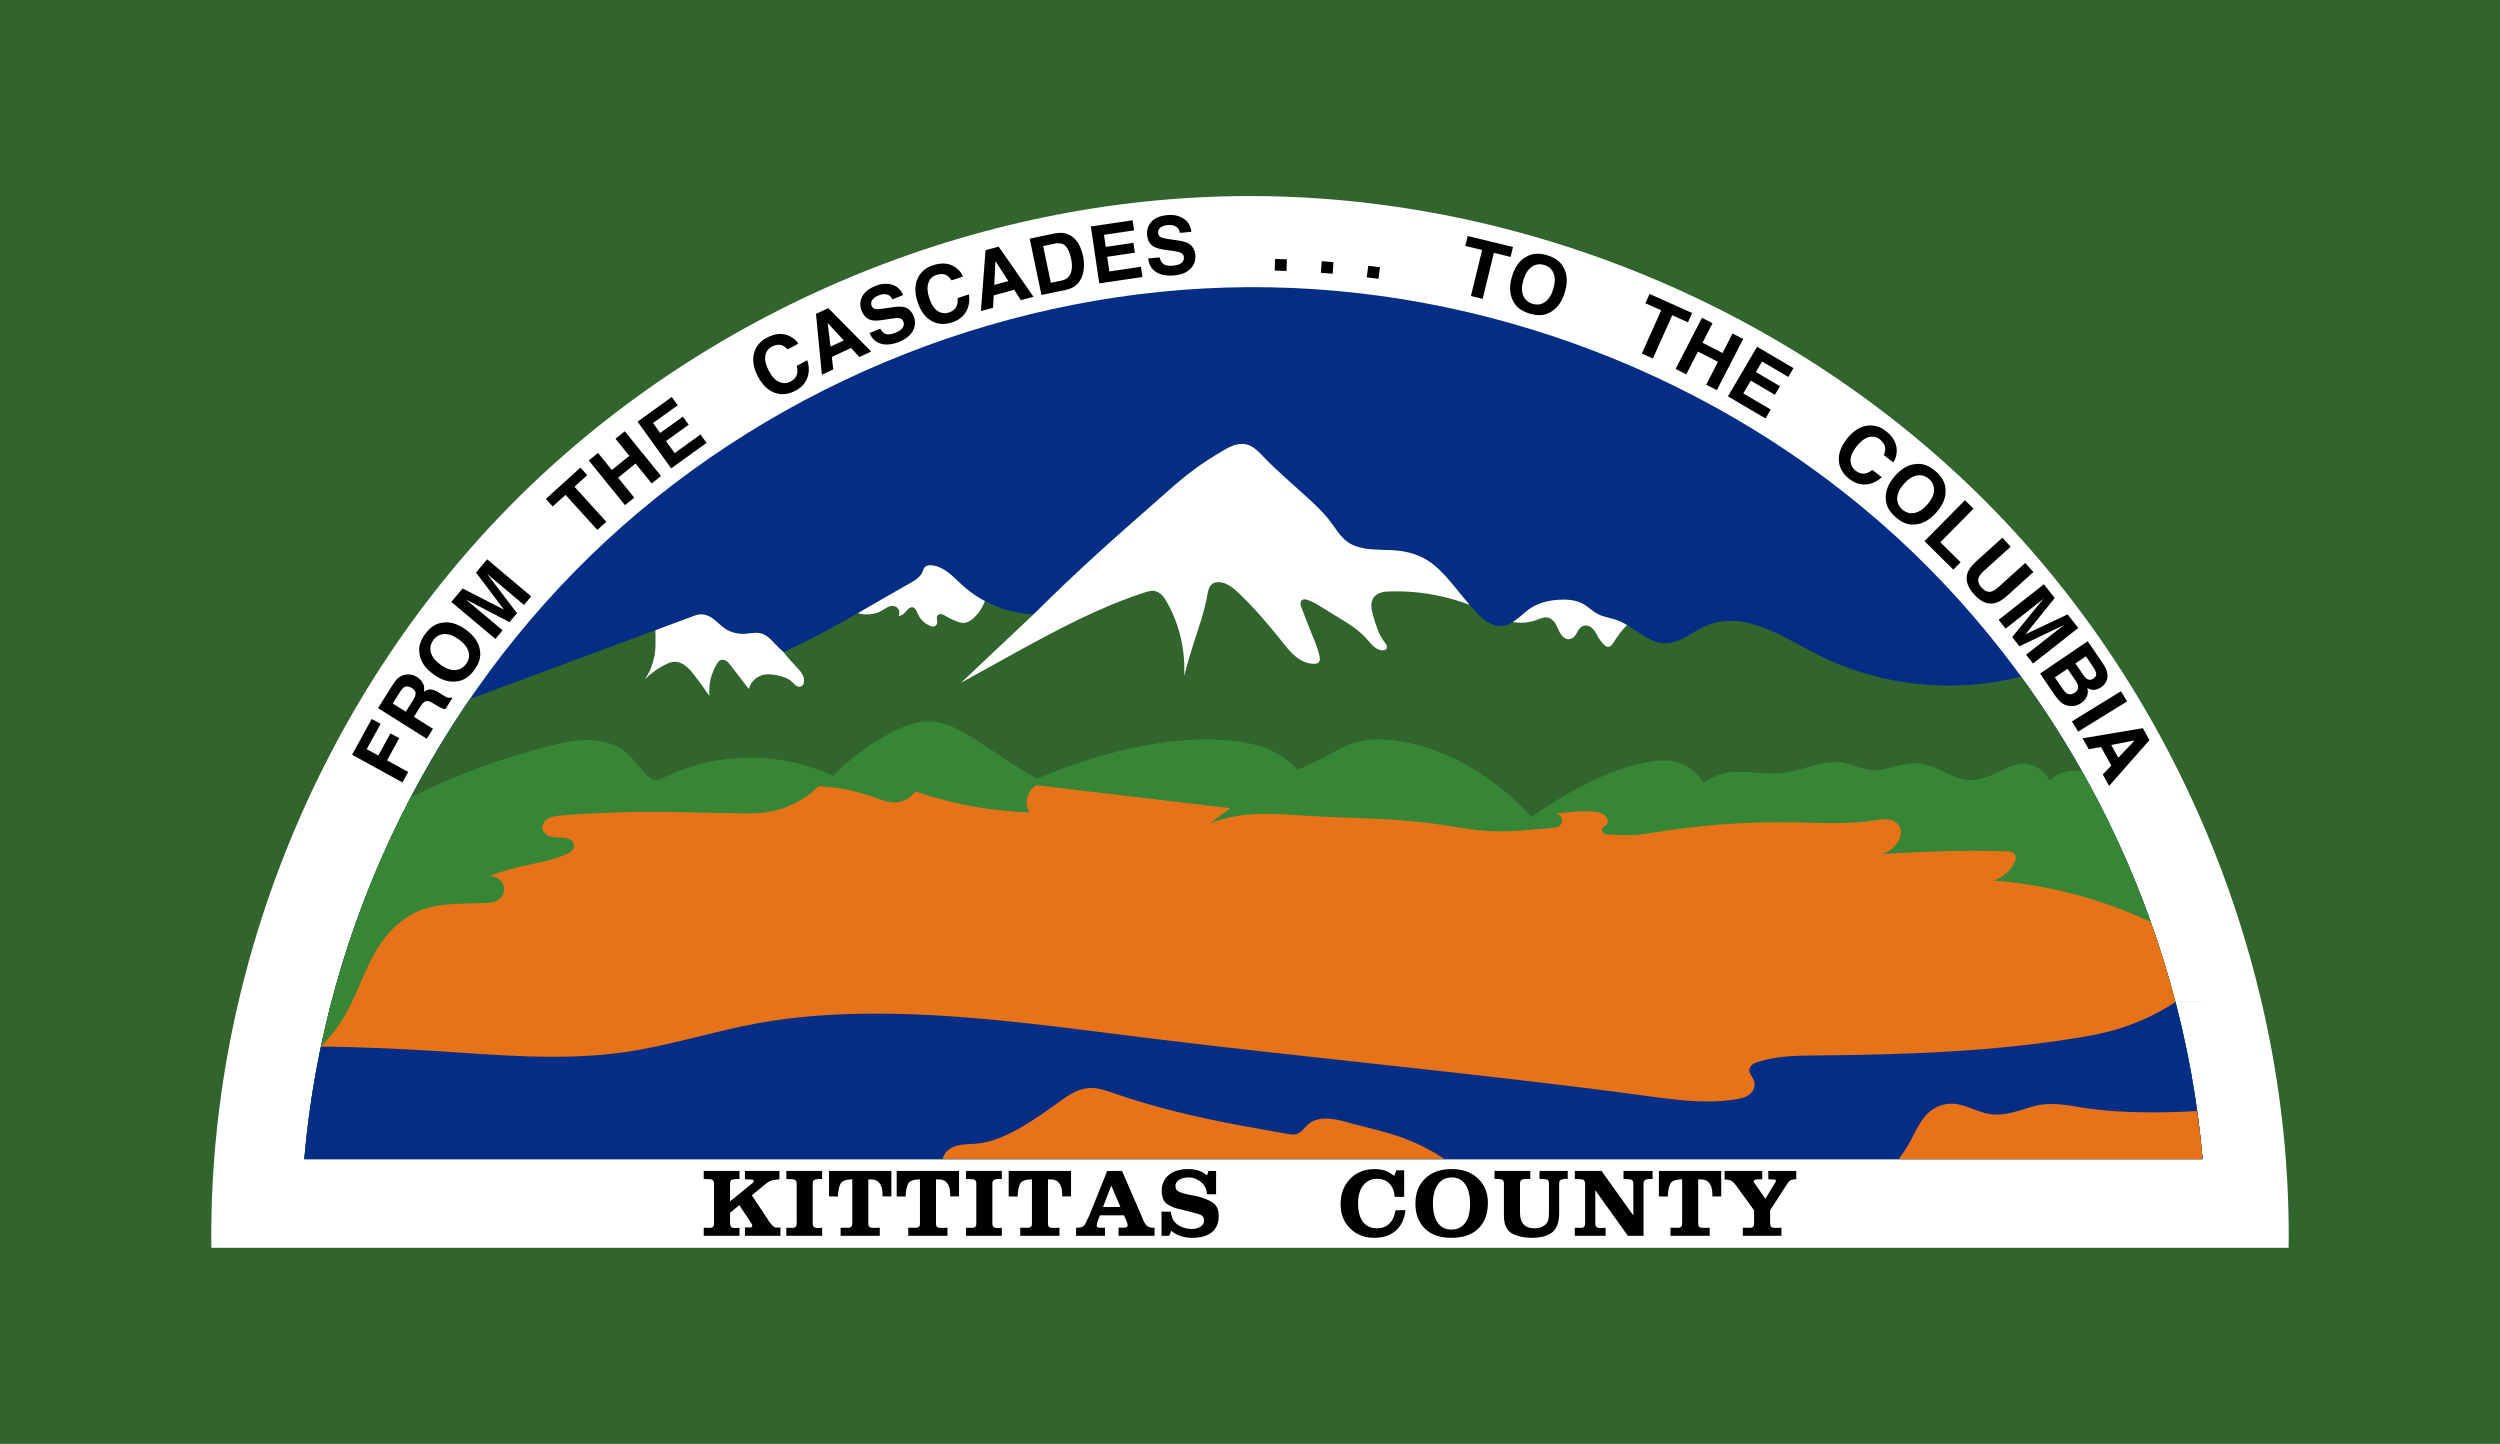 <?xml version="1.0" encoding="UTF-8" standalone="no"?>
<svg
   xmlns:dc="http://purl.org/dc/elements/1.1/"
   xmlns:cc="http://creativecommons.org/ns#"
   xmlns:rdf="http://www.w3.org/1999/02/22-rdf-syntax-ns#"
   xmlns:svg="http://www.w3.org/2000/svg"
   xmlns="http://www.w3.org/2000/svg"
   xmlns:sodipodi="http://sodipodi.sourceforge.net/DTD/sodipodi-0.dtd"
   xmlns:inkscape="http://www.inkscape.org/namespaces/inkscape"
   width="408.086mm"
   height="235.686mm"
   viewBox="0 0 408.086 235.686"
   version="1.1"
   id="svg2955"
   inkscape:version="1.0.2-2 (e86c870879, 2021-01-15)"
   sodipodi:docname="Flag of Kittitas County, Washington.svg">
  <defs
     id="defs2949">
    <inkscape:path-effect
       effect="spiro"
       id="path-effect3930"
       is_visible="true"
       lpeversion="1" />
    <inkscape:path-effect
       effect="spiro"
       id="path-effect3843"
       is_visible="true"
       lpeversion="1" />
    <inkscape:path-effect
       effect="spiro"
       id="path-effect3839"
       is_visible="true"
       lpeversion="1" />
    <inkscape:path-effect
       effect="spiro"
       id="path-effect3835"
       is_visible="true"
       lpeversion="1" />
    <inkscape:path-effect
       effect="spiro"
       id="path-effect3831"
       is_visible="true"
       lpeversion="1" />
    <inkscape:path-effect
       effect="spiro"
       id="path-effect3827"
       is_visible="true"
       lpeversion="1" />
    <inkscape:path-effect
       effect="spiro"
       id="path-effect3823"
       is_visible="true"
       lpeversion="1" />
    <inkscape:path-effect
       effect="spiro"
       id="path-effect3819"
       is_visible="true"
       lpeversion="1" />
    <inkscape:path-effect
       effect="spiro"
       id="path-effect3815"
       is_visible="true"
       lpeversion="1" />
    <inkscape:path-effect
       effect="spiro"
       id="path-effect3811"
       is_visible="true"
       lpeversion="1" />
    <inkscape:path-effect
       effect="spiro"
       id="path-effect3807"
       is_visible="true"
       lpeversion="1" />
    <inkscape:path-effect
       effect="spiro"
       id="path-effect3803"
       is_visible="true"
       lpeversion="1" />
    <inkscape:path-effect
       effect="spiro"
       id="path-effect3799"
       is_visible="true"
       lpeversion="1" />
    <inkscape:path-effect
       effect="spiro"
       id="path-effect3795"
       is_visible="true"
       lpeversion="1" />
    <inkscape:path-effect
       effect="spiro"
       id="path-effect3791"
       is_visible="true"
       lpeversion="1" />
    <inkscape:path-effect
       effect="spiro"
       id="path-effect3787"
       is_visible="true"
       lpeversion="1" />
    <inkscape:path-effect
       effect="spiro"
       id="path-effect3783"
       is_visible="true"
       lpeversion="1" />
    <inkscape:path-effect
       effect="spiro"
       id="path-effect3779"
       is_visible="true"
       lpeversion="1" />
    <inkscape:path-effect
       effect="spiro"
       id="path-effect3775"
       is_visible="true"
       lpeversion="1" />
    <inkscape:path-effect
       effect="spiro"
       id="path-effect3771"
       is_visible="true"
       lpeversion="1" />
    <inkscape:path-effect
       effect="spiro"
       id="path-effect3767"
       is_visible="true"
       lpeversion="1" />
    <inkscape:path-effect
       effect="spiro"
       id="path-effect3763"
       is_visible="true"
       lpeversion="1" />
    <inkscape:path-effect
       effect="spiro"
       id="path-effect3754"
       is_visible="true"
       lpeversion="1" />
    <inkscape:path-effect
       effect="spiro"
       id="path-effect3739"
       is_visible="true"
       lpeversion="1" />
    <inkscape:path-effect
       effect="spiro"
       id="path-effect3727"
       is_visible="true"
       lpeversion="1" />
    <inkscape:path-effect
       effect="spiro"
       id="path-effect3713"
       is_visible="true"
       lpeversion="1" />
    <inkscape:path-effect
       effect="spiro"
       id="path-effect3709"
       is_visible="true"
       lpeversion="1" />
    <inkscape:path-effect
       effect="spiro"
       id="path-effect3705"
       is_visible="true"
       lpeversion="1" />
    <inkscape:path-effect
       effect="spiro"
       id="path-effect3701"
       is_visible="true"
       lpeversion="1" />
    <inkscape:path-effect
       effect="spiro"
       id="path-effect3697"
       is_visible="true"
       lpeversion="1" />
    <inkscape:path-effect
       effect="spiro"
       id="path-effect3691"
       is_visible="true"
       lpeversion="1" />
    <inkscape:path-effect
       effect="spiro"
       id="path-effect3687"
       is_visible="true"
       lpeversion="1" />
    <inkscape:path-effect
       effect="spiro"
       id="path-effect3683"
       is_visible="true"
       lpeversion="1" />
    <inkscape:path-effect
       effect="spiro"
       id="path-effect3679"
       is_visible="true"
       lpeversion="1" />
    <inkscape:path-effect
       effect="spiro"
       id="path-effect3675"
       is_visible="true"
       lpeversion="1" />
    <inkscape:path-effect
       effect="spiro"
       id="path-effect3671"
       is_visible="true"
       lpeversion="1" />
    <inkscape:path-effect
       effect="spiro"
       id="path-effect3667"
       is_visible="true"
       lpeversion="1" />
    <inkscape:path-effect
       effect="spiro"
       id="path-effect3663"
       is_visible="true"
       lpeversion="1" />
    <inkscape:path-effect
       effect="spiro"
       id="path-effect3659"
       is_visible="true"
       lpeversion="1" />
    <inkscape:path-effect
       effect="spiro"
       id="path-effect3655"
       is_visible="true"
       lpeversion="1" />
    <inkscape:path-effect
       effect="spiro"
       id="path-effect3651"
       is_visible="true"
       lpeversion="1" />
    <inkscape:path-effect
       effect="spiro"
       id="path-effect3647"
       is_visible="true"
       lpeversion="1" />
    <inkscape:path-effect
       effect="spiro"
       id="path-effect3643"
       is_visible="true"
       lpeversion="1" />
    <inkscape:path-effect
       effect="spiro"
       id="path-effect3639"
       is_visible="true"
       lpeversion="1" />
    <inkscape:path-effect
       effect="spiro"
       id="path-effect3635"
       is_visible="true"
       lpeversion="1" />
    <inkscape:path-effect
       effect="spiro"
       id="path-effect3631"
       is_visible="true"
       lpeversion="1" />
    <inkscape:path-effect
       effect="spiro"
       id="path-effect3627"
       is_visible="true"
       lpeversion="1" />
    <inkscape:path-effect
       effect="spiro"
       id="path-effect3623"
       is_visible="true"
       lpeversion="1" />
    <inkscape:path-effect
       effect="spiro"
       id="path-effect3619"
       is_visible="true"
       lpeversion="1" />
    <inkscape:path-effect
       effect="spiro"
       id="path-effect3615"
       is_visible="true"
       lpeversion="1" />
    <inkscape:path-effect
       effect="spiro"
       id="path-effect3605"
       is_visible="true"
       lpeversion="1" />
    <inkscape:path-effect
       effect="spiro"
       id="path-effect3593"
       is_visible="true"
       lpeversion="1" />
    <inkscape:path-effect
       effect="spiro"
       id="path-effect3589"
       is_visible="true"
       lpeversion="1" />
    <inkscape:path-effect
       effect="spiro"
       id="path-effect3554"
       is_visible="true"
       lpeversion="1" />
    <inkscape:path-effect
       effect="spiro"
       id="path-effect3550"
       is_visible="true"
       lpeversion="1" />
    <inkscape:path-effect
       effect="spiro"
       id="path-effect3546"
       is_visible="true"
       lpeversion="1" />
    <clipPath
       clipPathUnits="userSpaceOnUse"
       id="clipPath3744">
      <g
         id="g3748">
        <path
           style="opacity:1;fill:#042e85;fill-opacity:1;stroke:none;stroke-width:0.213px;stroke-linecap:butt;stroke-linejoin:miter;stroke-opacity:1"
           d="M 262.838,188.008 C 259.568,149.489 241.32,112.436 212.778,86.362 184.236,60.289 145.688,45.457 107.03,45.675 68.665,45.891 30.57,60.919 2.39,86.955 -25.79,112.991 -43.78,149.78 -47.025,188.008 Z"
           id="path3746"
           inkscape:path-effect="#path-effect3739"
           inkscape:original-d="M 262.83812,188.00835 C 218.14354,142.85708 151.51491,0.52293153 107.0303,45.674662 62.545688,90.826382 -2.5400196,142.85708 -47.02507,188.00835 Z"
           sodipodi:nodetypes="cscc" />
      </g>
    </clipPath>
    <clipPath
       clipPathUnits="userSpaceOnUse"
       id="clipPath3756">
      <path
         style="opacity:1;fill:#042e85;fill-opacity:1;stroke:none;stroke-width:0.213px;stroke-linecap:butt;stroke-linejoin:miter;stroke-opacity:1"
         d="M 262.838,188.008 C 259.568,149.489 241.32,112.436 212.778,86.362 184.236,60.289 145.688,45.457 107.03,45.675 68.665,45.891 30.57,60.919 2.39,86.955 -25.79,112.991 -43.78,149.78 -47.025,188.008 Z"
         id="path3758"
         inkscape:path-effect="#path-effect3754"
         inkscape:original-d="M 262.83811,188.00835 C 218.14353,142.85708 151.51491,0.52293152 107.0303,45.674663 62.545687,90.826383 -2.5400191,142.85708 -47.025071,188.00835 Z"
         sodipodi:nodetypes="cscc" />
    </clipPath>
    <clipPath
       clipPathUnits="userSpaceOnUse"
       id="clipPath3960">
      <path
         style="fill:#32642d;fill-opacity:1;stroke:none;stroke-width:0.27px;stroke-linecap:butt;stroke-linejoin:miter;stroke-opacity:1"
         d="M 276.9,207.679 256.564,140.481 233.217,109.233 c -10.935,2.832 -22.877,1.584 -32.99,-3.449 -2.762,-1.375 -5.392,-3.02 -8.239,-4.21 -1.433,-0.599 -2.922,-1.081 -4.459,-1.302 -1.537,-0.221 -3.125,-0.174 -4.614,0.266 -0.901,0.266 -1.755,0.673 -2.572,1.136 -0.818,0.464 -1.604,0.987 -2.446,1.404 -0.843,0.417 -1.758,0.73 -2.699,0.734 -1.414,0.007 -2.737,-0.674 -3.928,-1.437 -1.365,-0.873 -2.671,-1.888 -4.206,-2.405 -0.957,-0.322 -1.985,-0.445 -2.885,-0.902 -0.901,-0.458 -1.615,-1.222 -2.503,-1.704 -1.121,-0.608 -2.445,-0.725 -3.72,-0.668 -1.723,0.077 -3.475,0.468 -4.902,1.437 -0.569,0.387 -1.075,0.857 -1.599,1.303 -0.438,0.373 -0.892,0.732 -1.394,1.013 -0.502,0.281 -1.056,0.483 -1.63,0.524 -0.823,0.058 -1.643,-0.219 -2.345,-0.653 -0.702,-0.434 -1.297,-1.017 -1.862,-1.619 -1.464,-1.562 -2.753,-3.277 -4.137,-4.911 -1.154,-1.363 -2.397,-2.688 -3.928,-3.608 -1.349,-0.81 -2.888,-1.28 -4.45,-1.47 -1.84,-0.224 -3.715,-0.068 -5.545,-0.363 -1.028,-0.166 -2.052,-0.482 -2.901,-1.087 -1.164,-0.829 -1.896,-2.116 -2.753,-3.26 -1.07,-1.429 -2.37,-2.669 -3.687,-3.874 -2.46,-2.249 -5.011,-4.405 -7.325,-6.804 -0.399,-0.413 -0.792,-0.835 -1.239,-1.195 -0.447,-0.36 -0.955,-0.659 -1.514,-0.79 -0.69,-0.162 -1.421,-0.058 -2.089,0.176 -0.669,0.234 -1.285,0.594 -1.893,0.958 -1.512,0.903 -3.004,1.842 -4.425,2.882 -1.946,1.424 -3.749,3.032 -5.555,4.63 -3.464,3.064 -6.952,6.101 -10.373,9.213 -3.532,3.213 -6.991,6.506 -10.373,9.875 -4.246,-0.147 -8.421,-1.834 -11.578,-4.677 -0.755,-0.68 -1.454,-1.424 -2.255,-2.05 -0.801,-0.626 -1.726,-1.137 -2.735,-1.257 -0.231,-0.028 -0.468,-0.034 -0.695,0.019 -0.227,0.054 -0.444,0.172 -0.583,0.359 -0.135,0.18 -0.188,0.405 -0.27,0.614 -0.185,0.467 -0.527,0.859 -0.918,1.175 -0.391,0.316 -0.832,0.563 -1.27,0.809 -4.662,2.625 -9.24,5.399 -13.962,7.914 -2.159,1.15 -4.348,2.245 -6.563,3.284 -0.486,-0.428 -0.954,-0.878 -1.401,-1.347 -0.325,-0.341 -0.64,-0.693 -0.998,-1 -0.357,-0.307 -0.762,-0.57 -1.215,-0.701 -0.432,-0.126 -0.89,-0.127 -1.338,-0.09 -0.448,0.037 -0.893,0.112 -1.341,0.137 -1.144,0.063 -2.316,-0.215 -3.269,-0.85 -0.525,-0.349 -0.974,-0.797 -1.451,-1.21 -0.477,-0.412 -0.996,-0.798 -1.597,-0.987 -0.589,-0.185 -1.24,-0.169 -1.819,0.047 L -20.008,112.909 -32.886,131.724 -62.21,207.679 Z"
         id="path3962"
         sodipodi:nodetypes="cccssssscsssssscsssssssssssssssssssssssssssccccc"
         clip-path="none"
         inkscape:original-d="M 276.90019,207.67869 256.5637,140.48072 233.2174,109.23293 c -8.67691,-1.14933 -30.2436,-2.04589 -32.98965,-3.44879 -2.74601,-1.4029 -5.21478,-3.86454 -8.23892,-4.2095 -3.02413,-0.34496 -8.216,-1.41456 -9.07322,-1.03567 -0.8572,0.3789 -0.85775,0.42292 -2.57246,1.1359 -1.71474,0.71298 -3.83585,2.61675 -5.14499,2.13815 -1.30915,-0.47859 -2.5264,-0.63502 -3.92824,-1.43657 -1.40187,-0.80154 -3.24485,-2.10501 -4.20638,-2.405416 -0.9615,-0.300421 -2.05132,-0.334362 -2.88534,-0.902042 -0.83407,-0.567679 -1.26335,-1.481378 -2.50298,-1.70384 -1.23962,-0.222459 -2.08606,-1.147299 -3.71968,-0.668178 -1.63359,0.479128 -4.36886,1.001998 -4.90162,1.436579 -0.53278,0.43458 -0.59125,0.790411 -1.59912,1.30294 -1.00786,0.51253 -1.62257,2.293797 -3.0244,1.536797 -1.40187,-0.757 -2.82769,-0.63503 -4.20638,-2.271796 -1.37865,-1.63676 -2.82771,-3.708625 -4.13684,-4.911074 -1.30913,-1.202447 -2.44528,-3.118408 -3.92824,-3.608139 -1.48298,-0.489728 -2.60156,-1.349396 -4.4497,-1.469983 -1.84817,-0.120586 -4.5787,-5.29e-4 -5.54531,-0.362553 -0.96659,-0.361963 -1.98317,-2.64e-4 -2.90059,-1.086681 -0.91745,-1.086418 -1.52435,-1.968891 -2.75311,-3.260045 -1.2288,-1.291153 -1.24573,-1.606663 -3.68723,-3.874256 -2.44147,-2.267593 -6.40783,-6.142382 -7.32524,-6.803573 -0.91744,-0.661191 -1.426,-2.362621 -2.75312,-1.98438 -1.32713,0.378251 -2.50759,0.172979 -3.98218,1.13393 -1.47462,0.960961 -2.57315,1.3384 -4.42467,2.882069 -1.851499,1.543672 -2.097879,1.558891 -5.555379,4.630214 -3.457501,3.07132 -6.915825,5.921362 -10.373358,9.21317 -3.457501,3.291805 -6.915303,6.583346 -10.373357,9.87462 -3.858985,-1.55888 -9.914763,-3.575283 -11.577807,-4.677449 -1.663078,-1.102165 -4.564229,-3.433549 -4.990031,-3.307292 -0.425823,0.126256 -1.188336,0.172974 -1.278239,0.377976 -0.0899,0.205001 0.458589,-0.04751 -0.270386,0.614211 -0.728967,0.661723 2.466054,-0.653849 -2.187763,1.984375 -4.653788,2.63823 -11.774744,6.819066 -13.962234,7.913876 -2.187461,1.0948 -4.375193,2.18934 -6.563204,3.28362 -0.466789,-0.44859 -0.663993,-0.77984 -1.401149,-1.34654 -0.737166,-0.5667 -1.319477,-1.7169 -2.212319,-1.7009 -0.892862,0.0161 -1.589862,0.33052 -2.67939,0.0473 -1.089483,-0.28322 -2.253554,-0.11838 -3.269316,-0.85044 -1.015762,-0.73207 -2.44202,-2.213007 -3.048087,-2.196997 -0.606068,0.01601 -1.819045,0.0473 -1.819045,0.0473 L -20.008435,112.9088 -32.8856,131.72356 -62.209707,207.67874 Z"
         inkscape:path-effect="#path-effect3930" />
    </clipPath>
    <clipPath
       clipPathUnits="userSpaceOnUse"
       id="clipPath3964">
      <path
         style="fill:#32642d;fill-opacity:1;stroke:none;stroke-width:0.27px;stroke-linecap:butt;stroke-linejoin:miter;stroke-opacity:1"
         d="M 276.9,207.679 256.564,140.481 233.217,109.233 c -10.935,2.832 -22.877,1.584 -32.99,-3.449 -2.762,-1.375 -5.392,-3.02 -8.239,-4.21 -1.433,-0.599 -2.922,-1.081 -4.459,-1.302 -1.537,-0.221 -3.125,-0.174 -4.614,0.266 -0.901,0.266 -1.755,0.673 -2.572,1.136 -0.818,0.464 -1.604,0.987 -2.446,1.404 -0.843,0.417 -1.758,0.73 -2.699,0.734 -1.414,0.007 -2.737,-0.674 -3.928,-1.437 -1.365,-0.873 -2.671,-1.888 -4.206,-2.405 -0.957,-0.322 -1.985,-0.445 -2.885,-0.902 -0.901,-0.458 -1.615,-1.222 -2.503,-1.704 -1.121,-0.608 -2.445,-0.725 -3.72,-0.668 -1.723,0.077 -3.475,0.468 -4.902,1.437 -0.569,0.387 -1.075,0.857 -1.599,1.303 -0.438,0.373 -0.892,0.732 -1.394,1.013 -0.502,0.281 -1.056,0.483 -1.63,0.524 -0.823,0.058 -1.643,-0.219 -2.345,-0.653 -0.702,-0.434 -1.297,-1.017 -1.862,-1.619 -1.464,-1.562 -2.753,-3.277 -4.137,-4.911 -1.154,-1.363 -2.397,-2.688 -3.928,-3.608 -1.349,-0.81 -2.888,-1.28 -4.45,-1.47 -1.84,-0.224 -3.715,-0.068 -5.545,-0.363 -1.028,-0.166 -2.052,-0.482 -2.901,-1.087 -1.164,-0.829 -1.896,-2.116 -2.753,-3.26 -1.07,-1.429 -2.37,-2.669 -3.687,-3.874 -2.46,-2.249 -5.011,-4.405 -7.325,-6.804 -0.399,-0.413 -0.792,-0.835 -1.239,-1.195 -0.447,-0.36 -0.955,-0.659 -1.514,-0.79 -0.69,-0.162 -1.421,-0.058 -2.089,0.176 -0.669,0.234 -1.285,0.594 -1.893,0.958 -1.512,0.903 -3.004,1.842 -4.425,2.882 -1.946,1.424 -3.749,3.032 -5.555,4.63 -3.464,3.064 -6.952,6.101 -10.373,9.213 -3.532,3.213 -6.991,6.506 -10.373,9.875 -4.246,-0.147 -8.421,-1.834 -11.578,-4.677 -0.755,-0.68 -1.454,-1.424 -2.255,-2.05 -0.801,-0.626 -1.726,-1.137 -2.735,-1.257 -0.231,-0.028 -0.468,-0.034 -0.695,0.019 -0.227,0.054 -0.444,0.172 -0.583,0.359 -0.135,0.18 -0.188,0.405 -0.27,0.614 -0.185,0.467 -0.527,0.859 -0.918,1.175 -0.391,0.316 -0.832,0.563 -1.27,0.809 -4.662,2.625 -9.24,5.399 -13.962,7.914 -2.159,1.15 -4.348,2.245 -6.563,3.284 -0.486,-0.428 -0.954,-0.878 -1.401,-1.347 -0.325,-0.341 -0.64,-0.693 -0.998,-1 -0.357,-0.307 -0.762,-0.57 -1.215,-0.701 -0.432,-0.126 -0.89,-0.127 -1.338,-0.09 -0.448,0.037 -0.893,0.112 -1.341,0.137 -1.144,0.063 -2.316,-0.215 -3.269,-0.85 -0.525,-0.349 -0.974,-0.797 -1.451,-1.21 -0.477,-0.412 -0.996,-0.798 -1.597,-0.987 -0.589,-0.185 -1.24,-0.169 -1.819,0.047 L -20.008,112.909 -32.886,131.724 -62.21,207.679 Z"
         id="path3966"
         sodipodi:nodetypes="cccssssscsssssscsssssssssssssssssssssssssssccccc"
         clip-path="none"
         inkscape:original-d="M 276.90019,207.67869 256.5637,140.48072 233.2174,109.23293 c -8.67691,-1.14933 -30.2436,-2.04589 -32.98965,-3.44879 -2.74601,-1.4029 -5.21478,-3.86454 -8.23892,-4.2095 -3.02413,-0.34496 -8.216,-1.41456 -9.07322,-1.03567 -0.8572,0.3789 -0.85775,0.42292 -2.57246,1.1359 -1.71474,0.71298 -3.83585,2.61675 -5.14499,2.13815 -1.30915,-0.47859 -2.5264,-0.63502 -3.92824,-1.43657 -1.40187,-0.80154 -3.24485,-2.10501 -4.20638,-2.405416 -0.9615,-0.300421 -2.05132,-0.334362 -2.88534,-0.902042 -0.83407,-0.567679 -1.26335,-1.481378 -2.50298,-1.70384 -1.23962,-0.222459 -2.08606,-1.147299 -3.71968,-0.668178 -1.63359,0.479128 -4.36886,1.001998 -4.90162,1.436579 -0.53278,0.43458 -0.59125,0.790411 -1.59912,1.30294 -1.00786,0.51253 -1.62257,2.293797 -3.0244,1.536797 -1.40187,-0.757 -2.82769,-0.63503 -4.20638,-2.271796 -1.37865,-1.63676 -2.82771,-3.708625 -4.13684,-4.911074 -1.30913,-1.202447 -2.44528,-3.118408 -3.92824,-3.608139 -1.48298,-0.489728 -2.60156,-1.349396 -4.4497,-1.469983 -1.84817,-0.120586 -4.5787,-5.29e-4 -5.54531,-0.362553 -0.96659,-0.361963 -1.98317,-2.64e-4 -2.90059,-1.086681 -0.91745,-1.086418 -1.52435,-1.968891 -2.75311,-3.260045 -1.2288,-1.291153 -1.24573,-1.606663 -3.68723,-3.874256 -2.44147,-2.267593 -6.40783,-6.142382 -7.32524,-6.803573 -0.91744,-0.661191 -1.426,-2.362621 -2.75312,-1.98438 -1.32713,0.378251 -2.50759,0.172979 -3.98218,1.13393 -1.47462,0.960961 -2.57315,1.3384 -4.42467,2.882069 -1.851499,1.543672 -2.097879,1.558891 -5.555379,4.630214 -3.457501,3.07132 -6.915825,5.921362 -10.373358,9.21317 -3.457501,3.291805 -6.915303,6.583346 -10.373357,9.87462 -3.858985,-1.55888 -9.914763,-3.575283 -11.577807,-4.677449 -1.663078,-1.102165 -4.564229,-3.433549 -4.990031,-3.307292 -0.425823,0.126256 -1.188336,0.172974 -1.278239,0.377976 -0.0899,0.205001 0.458589,-0.04751 -0.270386,0.614211 -0.728967,0.661723 2.466054,-0.653849 -2.187763,1.984375 -4.653788,2.63823 -11.774744,6.819066 -13.962234,7.913876 -2.187461,1.0948 -4.375193,2.18934 -6.563204,3.28362 -0.466789,-0.44859 -0.663993,-0.77984 -1.401149,-1.34654 -0.737166,-0.5667 -1.319477,-1.7169 -2.212319,-1.7009 -0.892862,0.0161 -1.589862,0.33052 -2.67939,0.0473 -1.089483,-0.28322 -2.253554,-0.11838 -3.269316,-0.85044 -1.015762,-0.73207 -2.44202,-2.213007 -3.048087,-2.196997 -0.606068,0.01601 -1.819045,0.0473 -1.819045,0.0473 L -20.008435,112.9088 -32.8856,131.72356 -62.209707,207.67874 Z"
         inkscape:path-effect="#path-effect3930" />
    </clipPath>
    <clipPath
       clipPathUnits="userSpaceOnUse"
       id="clipPath3968">
      <path
         style="fill:#32642d;fill-opacity:1;stroke:none;stroke-width:0.27px;stroke-linecap:butt;stroke-linejoin:miter;stroke-opacity:1"
         d="M 276.9,207.679 256.564,140.481 233.217,109.233 c -10.935,2.832 -22.877,1.584 -32.99,-3.449 -2.762,-1.375 -5.392,-3.02 -8.239,-4.21 -1.433,-0.599 -2.922,-1.081 -4.459,-1.302 -1.537,-0.221 -3.125,-0.174 -4.614,0.266 -0.901,0.266 -1.755,0.673 -2.572,1.136 -0.818,0.464 -1.604,0.987 -2.446,1.404 -0.843,0.417 -1.758,0.73 -2.699,0.734 -1.414,0.007 -2.737,-0.674 -3.928,-1.437 -1.365,-0.873 -2.671,-1.888 -4.206,-2.405 -0.957,-0.322 -1.985,-0.445 -2.885,-0.902 -0.901,-0.458 -1.615,-1.222 -2.503,-1.704 -1.121,-0.608 -2.445,-0.725 -3.72,-0.668 -1.723,0.077 -3.475,0.468 -4.902,1.437 -0.569,0.387 -1.075,0.857 -1.599,1.303 -0.438,0.373 -0.892,0.732 -1.394,1.013 -0.502,0.281 -1.056,0.483 -1.63,0.524 -0.823,0.058 -1.643,-0.219 -2.345,-0.653 -0.702,-0.434 -1.297,-1.017 -1.862,-1.619 -1.464,-1.562 -2.753,-3.277 -4.137,-4.911 -1.154,-1.363 -2.397,-2.688 -3.928,-3.608 -1.349,-0.81 -2.888,-1.28 -4.45,-1.47 -1.84,-0.224 -3.715,-0.068 -5.545,-0.363 -1.028,-0.166 -2.052,-0.482 -2.901,-1.087 -1.164,-0.829 -1.896,-2.116 -2.753,-3.26 -1.07,-1.429 -2.37,-2.669 -3.687,-3.874 -2.46,-2.249 -5.011,-4.405 -7.325,-6.804 -0.399,-0.413 -0.792,-0.835 -1.239,-1.195 -0.447,-0.36 -0.955,-0.659 -1.514,-0.79 -0.69,-0.162 -1.421,-0.058 -2.089,0.176 -0.669,0.234 -1.285,0.594 -1.893,0.958 -1.512,0.903 -3.004,1.842 -4.425,2.882 -1.946,1.424 -3.749,3.032 -5.555,4.63 -3.464,3.064 -6.952,6.101 -10.373,9.213 -3.532,3.213 -6.991,6.506 -10.373,9.875 -4.246,-0.147 -8.421,-1.834 -11.578,-4.677 -0.755,-0.68 -1.454,-1.424 -2.255,-2.05 -0.801,-0.626 -1.726,-1.137 -2.735,-1.257 -0.231,-0.028 -0.468,-0.034 -0.695,0.019 -0.227,0.054 -0.444,0.172 -0.583,0.359 -0.135,0.18 -0.188,0.405 -0.27,0.614 -0.185,0.467 -0.527,0.859 -0.918,1.175 -0.391,0.316 -0.832,0.563 -1.27,0.809 -4.662,2.625 -9.24,5.399 -13.962,7.914 -2.159,1.15 -4.348,2.245 -6.563,3.284 -0.486,-0.428 -0.954,-0.878 -1.401,-1.347 -0.325,-0.341 -0.64,-0.693 -0.998,-1 -0.357,-0.307 -0.762,-0.57 -1.215,-0.701 -0.432,-0.126 -0.89,-0.127 -1.338,-0.09 -0.448,0.037 -0.893,0.112 -1.341,0.137 -1.144,0.063 -2.316,-0.215 -3.269,-0.85 -0.525,-0.349 -0.974,-0.797 -1.451,-1.21 -0.477,-0.412 -0.996,-0.798 -1.597,-0.987 -0.589,-0.185 -1.24,-0.169 -1.819,0.047 L -20.008,112.909 -32.886,131.724 -62.21,207.679 Z"
         id="path3970"
         sodipodi:nodetypes="cccssssscsssssscsssssssssssssssssssssssssssccccc"
         clip-path="none"
         inkscape:original-d="M 276.90019,207.67869 256.5637,140.48072 233.2174,109.23293 c -8.67691,-1.14933 -30.2436,-2.04589 -32.98965,-3.44879 -2.74601,-1.4029 -5.21478,-3.86454 -8.23892,-4.2095 -3.02413,-0.34496 -8.216,-1.41456 -9.07322,-1.03567 -0.8572,0.3789 -0.85775,0.42292 -2.57246,1.1359 -1.71474,0.71298 -3.83585,2.61675 -5.14499,2.13815 -1.30915,-0.47859 -2.5264,-0.63502 -3.92824,-1.43657 -1.40187,-0.80154 -3.24485,-2.10501 -4.20638,-2.405416 -0.9615,-0.300421 -2.05132,-0.334362 -2.88534,-0.902042 -0.83407,-0.567679 -1.26335,-1.481378 -2.50298,-1.70384 -1.23962,-0.222459 -2.08606,-1.147299 -3.71968,-0.668178 -1.63359,0.479128 -4.36886,1.001998 -4.90162,1.436579 -0.53278,0.43458 -0.59125,0.790411 -1.59912,1.30294 -1.00786,0.51253 -1.62257,2.293797 -3.0244,1.536797 -1.40187,-0.757 -2.82769,-0.63503 -4.20638,-2.271796 -1.37865,-1.63676 -2.82771,-3.708625 -4.13684,-4.911074 -1.30913,-1.202447 -2.44528,-3.118408 -3.92824,-3.608139 -1.48298,-0.489728 -2.60156,-1.349396 -4.4497,-1.469983 -1.84817,-0.120586 -4.5787,-5.29e-4 -5.54531,-0.362553 -0.96659,-0.361963 -1.98317,-2.64e-4 -2.90059,-1.086681 -0.91745,-1.086418 -1.52435,-1.968891 -2.75311,-3.260045 -1.2288,-1.291153 -1.24573,-1.606663 -3.68723,-3.874256 -2.44147,-2.267593 -6.40783,-6.142382 -7.32524,-6.803573 -0.91744,-0.661191 -1.426,-2.362621 -2.75312,-1.98438 -1.32713,0.378251 -2.50759,0.172979 -3.98218,1.13393 -1.47462,0.960961 -2.57315,1.3384 -4.42467,2.882069 -1.851499,1.543672 -2.097879,1.558891 -5.555379,4.630214 -3.457501,3.07132 -6.915825,5.921362 -10.373358,9.21317 -3.457501,3.291805 -6.915303,6.583346 -10.373357,9.87462 -3.858985,-1.55888 -9.914763,-3.575283 -11.577807,-4.677449 -1.663078,-1.102165 -4.564229,-3.433549 -4.990031,-3.307292 -0.425823,0.126256 -1.188336,0.172974 -1.278239,0.377976 -0.0899,0.205001 0.458589,-0.04751 -0.270386,0.614211 -0.728967,0.661723 2.466054,-0.653849 -2.187763,1.984375 -4.653788,2.63823 -11.774744,6.819066 -13.962234,7.913876 -2.187461,1.0948 -4.375193,2.18934 -6.563204,3.28362 -0.466789,-0.44859 -0.663993,-0.77984 -1.401149,-1.34654 -0.737166,-0.5667 -1.319477,-1.7169 -2.212319,-1.7009 -0.892862,0.0161 -1.589862,0.33052 -2.67939,0.0473 -1.089483,-0.28322 -2.253554,-0.11838 -3.269316,-0.85044 -1.015762,-0.73207 -2.44202,-2.213007 -3.048087,-2.196997 -0.606068,0.01601 -1.819045,0.0473 -1.819045,0.0473 L -20.008435,112.9088 -32.8856,131.72356 -62.209707,207.67874 Z"
         inkscape:path-effect="#path-effect3930" />
    </clipPath>
    <clipPath
       clipPathUnits="userSpaceOnUse"
       id="clipPath3972">
      <path
         style="fill:#32642d;fill-opacity:1;stroke:none;stroke-width:0.27px;stroke-linecap:butt;stroke-linejoin:miter;stroke-opacity:1"
         d="M 276.9,207.679 256.564,140.481 233.217,109.233 c -10.935,2.832 -22.877,1.584 -32.99,-3.449 -2.762,-1.375 -5.392,-3.02 -8.239,-4.21 -1.433,-0.599 -2.922,-1.081 -4.459,-1.302 -1.537,-0.221 -3.125,-0.174 -4.614,0.266 -0.901,0.266 -1.755,0.673 -2.572,1.136 -0.818,0.464 -1.604,0.987 -2.446,1.404 -0.843,0.417 -1.758,0.73 -2.699,0.734 -1.414,0.007 -2.737,-0.674 -3.928,-1.437 -1.365,-0.873 -2.671,-1.888 -4.206,-2.405 -0.957,-0.322 -1.985,-0.445 -2.885,-0.902 -0.901,-0.458 -1.615,-1.222 -2.503,-1.704 -1.121,-0.608 -2.445,-0.725 -3.72,-0.668 -1.723,0.077 -3.475,0.468 -4.902,1.437 -0.569,0.387 -1.075,0.857 -1.599,1.303 -0.438,0.373 -0.892,0.732 -1.394,1.013 -0.502,0.281 -1.056,0.483 -1.63,0.524 -0.823,0.058 -1.643,-0.219 -2.345,-0.653 -0.702,-0.434 -1.297,-1.017 -1.862,-1.619 -1.464,-1.562 -2.753,-3.277 -4.137,-4.911 -1.154,-1.363 -2.397,-2.688 -3.928,-3.608 -1.349,-0.81 -2.888,-1.28 -4.45,-1.47 -1.84,-0.224 -3.715,-0.068 -5.545,-0.363 -1.028,-0.166 -2.052,-0.482 -2.901,-1.087 -1.164,-0.829 -1.896,-2.116 -2.753,-3.26 -1.07,-1.429 -2.37,-2.669 -3.687,-3.874 -2.46,-2.249 -5.011,-4.405 -7.325,-6.804 -0.399,-0.413 -0.792,-0.835 -1.239,-1.195 -0.447,-0.36 -0.955,-0.659 -1.514,-0.79 -0.69,-0.162 -1.421,-0.058 -2.089,0.176 -0.669,0.234 -1.285,0.594 -1.893,0.958 -1.512,0.903 -3.004,1.842 -4.425,2.882 -1.946,1.424 -3.749,3.032 -5.555,4.63 -3.464,3.064 -6.952,6.101 -10.373,9.213 -3.532,3.213 -6.991,6.506 -10.373,9.875 -4.246,-0.147 -8.421,-1.834 -11.578,-4.677 -0.755,-0.68 -1.454,-1.424 -2.255,-2.05 -0.801,-0.626 -1.726,-1.137 -2.735,-1.257 -0.231,-0.028 -0.468,-0.034 -0.695,0.019 -0.227,0.054 -0.444,0.172 -0.583,0.359 -0.135,0.18 -0.188,0.405 -0.27,0.614 -0.185,0.467 -0.527,0.859 -0.918,1.175 -0.391,0.316 -0.832,0.563 -1.27,0.809 -4.662,2.625 -9.24,5.399 -13.962,7.914 -2.159,1.15 -4.348,2.245 -6.563,3.284 -0.486,-0.428 -0.954,-0.878 -1.401,-1.347 -0.325,-0.341 -0.64,-0.693 -0.998,-1 -0.357,-0.307 -0.762,-0.57 -1.215,-0.701 -0.432,-0.126 -0.89,-0.127 -1.338,-0.09 -0.448,0.037 -0.893,0.112 -1.341,0.137 -1.144,0.063 -2.316,-0.215 -3.269,-0.85 -0.525,-0.349 -0.974,-0.797 -1.451,-1.21 -0.477,-0.412 -0.996,-0.798 -1.597,-0.987 -0.589,-0.185 -1.24,-0.169 -1.819,0.047 L -20.008,112.909 -32.886,131.724 -62.21,207.679 Z"
         id="path3974"
         sodipodi:nodetypes="cccssssscsssssscsssssssssssssssssssssssssssccccc"
         clip-path="none"
         inkscape:original-d="M 276.90019,207.67869 256.5637,140.48072 233.2174,109.23293 c -8.67691,-1.14933 -30.2436,-2.04589 -32.98965,-3.44879 -2.74601,-1.4029 -5.21478,-3.86454 -8.23892,-4.2095 -3.02413,-0.34496 -8.216,-1.41456 -9.07322,-1.03567 -0.8572,0.3789 -0.85775,0.42292 -2.57246,1.1359 -1.71474,0.71298 -3.83585,2.61675 -5.14499,2.13815 -1.30915,-0.47859 -2.5264,-0.63502 -3.92824,-1.43657 -1.40187,-0.80154 -3.24485,-2.10501 -4.20638,-2.405416 -0.9615,-0.300421 -2.05132,-0.334362 -2.88534,-0.902042 -0.83407,-0.567679 -1.26335,-1.481378 -2.50298,-1.70384 -1.23962,-0.222459 -2.08606,-1.147299 -3.71968,-0.668178 -1.63359,0.479128 -4.36886,1.001998 -4.90162,1.436579 -0.53278,0.43458 -0.59125,0.790411 -1.59912,1.30294 -1.00786,0.51253 -1.62257,2.293797 -3.0244,1.536797 -1.40187,-0.757 -2.82769,-0.63503 -4.20638,-2.271796 -1.37865,-1.63676 -2.82771,-3.708625 -4.13684,-4.911074 -1.30913,-1.202447 -2.44528,-3.118408 -3.92824,-3.608139 -1.48298,-0.489728 -2.60156,-1.349396 -4.4497,-1.469983 -1.84817,-0.120586 -4.5787,-5.29e-4 -5.54531,-0.362553 -0.96659,-0.361963 -1.98317,-2.64e-4 -2.90059,-1.086681 -0.91745,-1.086418 -1.52435,-1.968891 -2.75311,-3.260045 -1.2288,-1.291153 -1.24573,-1.606663 -3.68723,-3.874256 -2.44147,-2.267593 -6.40783,-6.142382 -7.32524,-6.803573 -0.91744,-0.661191 -1.426,-2.362621 -2.75312,-1.98438 -1.32713,0.378251 -2.50759,0.172979 -3.98218,1.13393 -1.47462,0.960961 -2.57315,1.3384 -4.42467,2.882069 -1.851499,1.543672 -2.097879,1.558891 -5.555379,4.630214 -3.457501,3.07132 -6.915825,5.921362 -10.373358,9.21317 -3.457501,3.291805 -6.915303,6.583346 -10.373357,9.87462 -3.858985,-1.55888 -9.914763,-3.575283 -11.577807,-4.677449 -1.663078,-1.102165 -4.564229,-3.433549 -4.990031,-3.307292 -0.425823,0.126256 -1.188336,0.172974 -1.278239,0.377976 -0.0899,0.205001 0.458589,-0.04751 -0.270386,0.614211 -0.728967,0.661723 2.466054,-0.653849 -2.187763,1.984375 -4.653788,2.63823 -11.774744,6.819066 -13.962234,7.913876 -2.187461,1.0948 -4.375193,2.18934 -6.563204,3.28362 -0.466789,-0.44859 -0.663993,-0.77984 -1.401149,-1.34654 -0.737166,-0.5667 -1.319477,-1.7169 -2.212319,-1.7009 -0.892862,0.0161 -1.589862,0.33052 -2.67939,0.0473 -1.089483,-0.28322 -2.253554,-0.11838 -3.269316,-0.85044 -1.015762,-0.73207 -2.44202,-2.213007 -3.048087,-2.196997 -0.606068,0.01601 -1.819045,0.0473 -1.819045,0.0473 L -20.008435,112.9088 -32.8856,131.72356 -62.209707,207.67874 Z"
         inkscape:path-effect="#path-effect3930" />
    </clipPath>
  </defs>
  <sodipodi:namedview
     id="base"
     pagecolor="#ffffff"
     bordercolor="#666666"
     borderopacity="1.0"
     inkscape:pageopacity="0.0"
     inkscape:pageshadow="2"
     inkscape:zoom="0.98994949"
     inkscape:cx="673.79914"
     inkscape:cy="424.53173"
     inkscape:document-units="mm"
     inkscape:current-layer="layer1"
     inkscape:document-rotation="0"
     showgrid="false"
     inkscape:window-width="2560"
     inkscape:window-height="1369"
     inkscape:window-x="-8"
     inkscape:window-y="-8"
     inkscape:window-maximized="1"
     inkscape:snap-bbox="true"
     inkscape:bbox-nodes="true"
     inkscape:snap-bbox-midpoints="true"
     inkscape:snap-bbox-edge-midpoints="true"
     inkscape:bbox-paths="true"
     inkscape:object-paths="true"
     inkscape:snap-intersection-paths="true"
     inkscape:snap-midpoints="true"
     inkscape:snap-smooth-nodes="true" />
  <g
     inkscape:label="Layer 1"
     inkscape:groupmode="layer"
     id="layer1"
     transform="translate(96.698,1.199)">
    <g
       id="g4218">
      <rect
         style="fill:#32642d;fill-opacity:1;stroke-width:7.931;stroke-linecap:round;stroke-linejoin:round"
         id="rect2933"
         width="408.086"
         height="235.686"
         x="-96.698"
         y="-1.199" />
      <g
         id="g4153">
        <path
           style="opacity:1;fill:#ffffff;stroke:none;stroke-width:0.27px;stroke-linecap:butt;stroke-linejoin:miter;stroke-opacity:1"
           d="M 276.888,202.483 C 277.449,157.677 259.371,112.923 227.847,81.077 196.323,49.231 151.756,30.7 106.946,30.805 62.269,30.91 17.918,49.536 -13.437,81.361 -44.792,113.187 -62.756,157.81 -62.197,202.483 Z"
           id="path3587"
           inkscape:path-effect="#path-effect3589"
           inkscape:original-d="M 276.88751,202.48313 C 220.24064,145.25742 163.32684,-26.421148 106.94608,30.805131 50.565318,88.031402 -17.33511,202.48313 -62.19702,202.48313 Z"
           sodipodi:nodetypes="cscc" />
        <path
           style="opacity:1;fill:#042e85;fill-opacity:1;stroke:none;stroke-width:0.213px;stroke-linecap:butt;stroke-linejoin:miter;stroke-opacity:1"
           d="M 262.838,188.008 C 259.568,149.489 241.32,112.436 212.778,86.362 184.236,60.289 145.688,45.457 107.03,45.675 68.665,45.891 30.57,60.919 2.39,86.955 -25.79,112.991 -43.78,149.78 -47.025,188.008 Z"
           id="path3591"
           inkscape:path-effect="#path-effect3593"
           inkscape:original-d="M 262.83812,188.00835 C 218.14354,142.85708 151.51491,0.52293153 107.0303,45.674662 62.545688,90.826382 -2.5400196,142.85708 -47.02507,188.00835 Z"
           sodipodi:nodetypes="cscc" />
        <g
           aria-label="FROM   THE   CASCADES   . . .   TO   THE   COLUMBIA"
           id="text3558"
           style="font-style:normal;font-variant:normal;font-weight:bold;font-stretch:normal;font-size:13.053px;line-height:1.25;font-family:Helvetica;-inkscape-font-specification:'Helvetica Bold';text-align:center;letter-spacing:0.14px;word-spacing:0px;text-anchor:middle;stroke-width:0.265">
          <path
             d="m -39.228,122 3.211,-5.835 1.446,0.796 -2.271,4.127 1.893,1.042 1.988,-3.613 1.429,0.787 -1.988,3.613 3.451,1.899 -0.94,1.709 z"
             style="font-style:normal;font-variant:normal;font-weight:bold;font-stretch:normal;font-size:13.053px;font-family:Helvetica;-inkscape-font-specification:'Helvetica Bold'"
             id="path4029" />
          <path
             d="m -32.588,113.637 2.136,1.344 1.184,-1.883 q 0.353,-0.561 0.4,-0.923 0.086,-0.639 -0.583,-1.06 -0.723,-0.455 -1.273,-0.131 -0.31,0.182 -0.649,0.721 z m 0.051,-3.145 q 0.542,-0.826 1.013,-1.155 0.474,-0.334 1.038,-0.417 0.465,-0.069 0.927,0.011 0.462,0.08 0.931,0.375 0.566,0.356 0.937,0.988 0.365,0.629 0.178,1.429 0.567,-0.411 1.12,-0.38 0.551,0.022 1.387,0.548 l 0.534,0.336 q 0.545,0.343 0.766,0.422 0.348,0.129 0.643,-0.017 l 0.2,0.126 -1.15,1.829 q -0.312,-0.091 -0.494,-0.16 -0.375,-0.146 -0.729,-0.361 l -0.746,-0.454 q -0.767,-0.468 -1.191,-0.357 -0.42,0.105 -0.881,0.839 l -1.079,1.716 3.118,1.961 -1.021,1.624 -7.952,-5.002 z"
             style="font-style:normal;font-variant:normal;font-weight:bold;font-stretch:normal;font-size:13.053px;font-family:Helvetica;-inkscape-font-specification:'Helvetica Bold'"
             id="path4031" />
          <path
             d="m -20.61,107.178 q 0.685,-0.944 0.39,-2.001 -0.292,-1.063 -1.576,-1.995 -1.279,-0.929 -2.38,-0.878 -1.102,0.042 -1.788,0.986 -0.685,0.944 -0.398,2.011 0.288,1.068 1.572,2 1.284,0.933 2.388,0.876 1.104,-0.056 1.79,-1 z m -0.032,-5.585 q 2.047,1.487 2.3,3.427 0.261,1.505 -0.922,3.135 -1.184,1.629 -2.696,1.846 -1.927,0.365 -3.974,-1.122 -2.088,-1.517 -2.296,-3.432 -0.261,-1.505 0.922,-3.135 1.184,-1.629 2.696,-1.846 1.882,-0.39 3.97,1.127 z m -6.667,0.719 z"
             style="font-style:normal;font-variant:normal;font-weight:bold;font-stretch:normal;font-size:13.053px;font-family:Helvetica;-inkscape-font-specification:'Helvetica Bold'"
             id="path4033" />
          <path
             d="m -18.997,92.26 1.817,-2.161 7.19,6.047 -1.177,1.4 -4.863,-4.09 q -0.21,-0.176 -0.581,-0.497 -0.376,-0.325 -0.581,-0.497 l 4.889,6.435 -1.227,1.458 -7.17,-3.723 q 0.205,0.172 0.589,0.487 0.38,0.311 0.589,0.487 l 4.863,4.09 -1.177,1.4 -7.19,-6.047 1.838,-2.185 6.753,3.447 z"
             style="font-style:normal;font-variant:normal;font-weight:bold;font-stretch:normal;font-size:13.053px;font-family:Helvetica;-inkscape-font-specification:'Helvetica Bold'"
             id="path4035" />
          <path
             d="M -1.958,75.131 -0.84,76.363 -2.922,78.251 2.272,83.977 0.809,85.305 -4.385,79.579 -6.477,81.476 -7.594,80.244 Z"
             style="font-style:normal;font-variant:normal;font-weight:bold;font-stretch:normal;font-size:13.053px;font-family:Helvetica;-inkscape-font-specification:'Helvetica Bold'"
             id="path4037" />
          <path
             d="m 5.325,81.261 -5.915,-7.298 1.51,-1.224 2.255,2.783 2.852,-2.312 -2.255,-2.783 1.515,-1.228 5.915,7.298 -1.515,1.228 -2.641,-3.258 -2.852,2.312 2.641,3.258 z"
             style="font-style:normal;font-variant:normal;font-weight:bold;font-stretch:normal;font-size:13.053px;font-family:Helvetica;-inkscape-font-specification:'Helvetica Bold'"
             id="path4039" />
          <path
             d="m 13.935,64.952 -4.035,2.904 1.165,1.619 3.704,-2.666 0.953,1.324 -3.704,2.666 1.411,1.961 4.221,-3.038 0.987,1.371 -5.778,4.159 -5.488,-7.625 5.592,-4.025 z"
             style="font-style:normal;font-variant:normal;font-weight:bold;font-stretch:normal;font-size:13.053px;font-family:Helvetica;-inkscape-font-specification:'Helvetica Bold'"
             id="path4041" />
          <path
             d="m 27.061,60.335 q -1.175,-2.161 -0.652,-3.962 0.454,-1.567 2.01,-2.413 2.083,-1.132 3.789,-0.29 0.949,0.478 1.408,1.229 l -1.725,0.938 q -0.491,-0.502 -0.918,-0.662 -0.763,-0.282 -1.686,0.22 -0.941,0.511 -1.07,1.568 -0.132,1.051 0.623,2.44 0.755,1.389 1.704,1.772 0.951,0.375 1.836,-0.106 0.907,-0.493 1.06,-1.345 0.09,-0.462 -0.084,-1.195 l 1.708,-0.928 q 0.51,1.471 0.045,2.819 -0.459,1.345 -1.898,2.127 -1.781,0.968 -3.421,0.38 -1.643,-0.594 -2.73,-2.593 z m 1.256,-6.443 z"
             style="font-style:normal;font-variant:normal;font-weight:bold;font-stretch:normal;font-size:13.053px;font-family:Helvetica;-inkscape-font-specification:'Helvetica Bold'"
             id="path4043" />
          <path
             d="m 38.875,55.379 2.157,-1.014 -2.634,-2.846 z m -2.377,-5.341 2.007,-0.944 7.008,7.086 -1.926,0.906 -1.37,-1.49 -3.132,1.472 0.233,2.024 -1.857,0.873 z m 0.992,-0.466 z"
             style="font-style:normal;font-variant:normal;font-weight:bold;font-stretch:normal;font-size:13.053px;font-family:Helvetica;-inkscape-font-specification:'Helvetica Bold'"
             id="path4045" />
          <path
             d="m 46.984,52.456 q 0.323,0.564 0.685,0.762 0.66,0.359 1.736,-0.074 0.644,-0.26 0.989,-0.563 0.653,-0.579 0.355,-1.318 -0.174,-0.432 -0.647,-0.516 -0.471,-0.078 -1.353,0.071 l -1.006,0.165 q -1.484,0.24 -2.149,0.089 -1.124,-0.248 -1.641,-1.531 -0.472,-1.17 0.068,-2.288 0.539,-1.117 2.189,-1.782 1.377,-0.555 2.642,-0.213 1.268,0.334 1.875,1.704 l -1.75,0.705 q -0.364,-0.767 -1.136,-0.841 -0.514,-0.047 -1.146,0.208 -0.703,0.283 -1.009,0.736 -0.305,0.453 -0.101,0.961 0.188,0.467 0.695,0.531 0.328,0.047 1.28,-0.097 l 1.647,-0.244 q 1.083,-0.161 1.745,0.032 1.028,0.3 1.497,1.465 0.481,1.194 -0.116,2.355 -0.594,1.153 -2.261,1.825 -1.703,0.686 -2.99,0.305 -1.29,-0.387 -1.838,-1.747 z m -0.767,-7.002 z"
             style="font-style:normal;font-variant:normal;font-weight:bold;font-stretch:normal;font-size:13.053px;font-family:Helvetica;-inkscape-font-specification:'Helvetica Bold'"
             id="path4047" />
          <path
             d="m 53.107,48.17 q -0.788,-2.33 0.035,-4.015 0.715,-1.466 2.393,-2.034 2.246,-0.76 3.783,0.362 0.853,0.633 1.177,1.452 l -1.86,0.629 q -0.398,-0.579 -0.792,-0.809 -0.703,-0.408 -1.699,-0.071 -1.014,0.343 -1.322,1.362 -0.31,1.013 0.197,2.51 0.506,1.497 1.376,2.038 0.873,0.532 1.827,0.21 0.978,-0.331 1.275,-1.144 0.167,-0.44 0.122,-1.192 l 1.841,-0.623 q 0.251,1.537 -0.437,2.785 -0.682,1.247 -2.233,1.771 -1.92,0.649 -3.435,-0.21 -1.517,-0.866 -2.247,-3.021 z M 55.446,42.037 Z"
             style="font-style:normal;font-variant:normal;font-weight:bold;font-stretch:normal;font-size:13.053px;font-family:Helvetica;-inkscape-font-specification:'Helvetica Bold'"
             id="path4049" />
          <path
             d="m 65.6,45.309 2.3,-0.628 -2.105,-3.257 z m -1.422,-5.67 2.14,-0.584 5.684,8.187 -2.054,0.561 -1.093,-1.704 -3.339,0.911 -0.119,2.034 -1.98,0.54 z m 1.058,-0.289 z"
             style="font-style:normal;font-variant:normal;font-weight:bold;font-stretch:normal;font-size:13.053px;font-family:Helvetica;-inkscape-font-specification:'Helvetica Bold'"
             id="path4051" />
          <path
             d="m 73.581,38.963 1.254,6.002 1.772,-0.37 q 1.36,-0.284 1.616,-1.738 0.139,-0.797 -0.073,-1.814 -0.293,-1.404 -0.893,-2.06 -0.594,-0.664 -1.905,-0.39 z m 1.762,-2.035 q 0.857,-0.166 1.464,-0.098 1.033,0.116 1.81,0.839 0.624,0.586 0.965,1.348 0.342,0.762 0.493,1.486 0.383,1.834 -0.087,3.261 -0.64,1.924 -2.723,2.36 l -3.962,0.828 -1.922,-9.196 z"
             style="font-style:normal;font-variant:normal;font-weight:bold;font-stretch:normal;font-size:13.053px;font-family:Helvetica;-inkscape-font-specification:'Helvetica Bold'"
             id="path4053" />
          <path
             d="m 88.425,36.402 -4.918,0.727 0.292,1.973 4.514,-0.668 0.239,1.614 -4.514,0.668 0.353,2.39 5.145,-0.761 0.247,1.671 -7.043,1.041 -1.374,-9.293 6.816,-1.008 z"
             style="font-style:normal;font-variant:normal;font-weight:bold;font-stretch:normal;font-size:13.053px;font-family:Helvetica;-inkscape-font-specification:'Helvetica Bold'"
             id="path4055" />
          <path
             d="m 92.602,40.817 q 0.146,0.633 0.435,0.927 0.528,0.535 1.683,0.432 0.692,-0.062 1.11,-0.253 0.793,-0.365 0.722,-1.159 -0.041,-0.463 -0.47,-0.681 -0.428,-0.211 -1.315,-0.324 l -1.01,-0.134 q -1.49,-0.2 -2.083,-0.537 -1.004,-0.563 -1.126,-1.941 -0.112,-1.257 0.728,-2.17 0.84,-0.913 2.611,-1.071 1.479,-0.132 2.59,0.563 1.117,0.687 1.301,2.175 l -1.879,0.168 q -0.126,-0.84 -0.843,-1.134 -0.478,-0.194 -1.157,-0.134 -0.755,0.067 -1.179,0.412 -0.424,0.345 -0.375,0.891 0.045,0.502 0.511,0.709 0.3,0.14 1.253,0.279 l 1.647,0.243 q 1.083,0.159 1.66,0.537 0.897,0.586 1.008,1.836 0.114,1.282 -0.794,2.221 -0.902,0.931 -2.693,1.091 -1.828,0.163 -2.95,-0.575 -1.122,-0.745 -1.252,-2.205 z m 1.296,-6.924 z"
             style="font-style:normal;font-variant:normal;font-weight:bold;font-stretch:normal;font-size:13.053px;font-family:Helvetica;-inkscape-font-specification:'Helvetica Bold'"
             id="path4057" />
          <path
             d="m 111.436,41.076 1.93,0.056 -0.055,1.898 -1.93,-0.056 z"
             style="font-style:normal;font-variant:normal;font-weight:bold;font-stretch:normal;font-size:13.053px;font-family:Helvetica;-inkscape-font-specification:'Helvetica Bold'"
             id="path4059" />
          <path
             d="m 119.056,41.44 1.925,0.153 -0.15,1.893 -1.925,-0.153 z"
             style="font-style:normal;font-variant:normal;font-weight:bold;font-stretch:normal;font-size:13.053px;font-family:Helvetica;-inkscape-font-specification:'Helvetica Bold'"
             id="path4061" />
          <path
             d="m 126.646,42.182 1.915,0.248 -0.244,1.884 -1.915,-0.248 z"
             style="font-style:normal;font-variant:normal;font-weight:bold;font-stretch:normal;font-size:13.053px;font-family:Helvetica;-inkscape-font-specification:'Helvetica Bold'"
             id="path4063" />
          <path
             d="m 150.273,39.122 -0.392,1.617 -2.731,-0.663 -1.823,7.513 -1.92,-0.466 1.823,-7.513 -2.744,-0.666 0.392,-1.617 z"
             style="font-style:normal;font-variant:normal;font-weight:bold;font-stretch:normal;font-size:13.053px;font-family:Helvetica;-inkscape-font-specification:'Helvetica Bold'"
             id="path4065" />
          <path
             d="m 153.464,48.394 q 1.116,0.339 2.019,-0.286 0.909,-0.623 1.37,-2.142 0.46,-1.512 0.051,-2.536 -0.4,-1.028 -1.516,-1.367 -1.116,-0.339 -2.031,0.282 -0.915,0.621 -1.376,2.14 -0.461,1.518 -0.047,2.544 0.415,1.025 1.53,1.364 z m 5.267,-1.857 q -0.736,2.421 -2.487,3.294 -1.337,0.739 -3.264,0.154 -1.927,-0.586 -2.627,-1.944 -0.975,-1.702 -0.239,-4.123 0.75,-2.47 2.493,-3.293 1.337,-0.739 3.264,-0.154 1.927,0.586 2.627,1.944 0.984,1.651 0.233,4.121 z m -2.86,-6.065 z"
             style="font-style:normal;font-variant:normal;font-weight:bold;font-stretch:normal;font-size:13.053px;font-family:Helvetica;-inkscape-font-specification:'Helvetica Bold'"
             id="path4067" />
          <path
             d="m 179.515,49.896 -0.68,1.518 -2.565,-1.15 -3.162,7.055 -1.803,-0.808 3.162,-7.055 -2.576,-1.155 0.68,-1.518 z"
             style="font-style:normal;font-variant:normal;font-weight:bold;font-stretch:normal;font-size:13.053px;font-family:Helvetica;-inkscape-font-specification:'Helvetica Bold'"
             id="path4069" />
          <path
             d="m 176.822,59.025 4.299,-8.353 1.728,0.89 -1.639,3.185 3.264,1.68 1.639,-3.185 1.734,0.893 -4.299,8.353 -1.734,-0.893 1.919,-3.729 -3.264,-1.68 -1.919,3.729 z"
             style="font-style:normal;font-variant:normal;font-weight:bold;font-stretch:normal;font-size:13.053px;font-family:Helvetica;-inkscape-font-specification:'Helvetica Bold'"
             id="path4071" />
          <path
             d="m 195.215,60.329 -4.285,-2.52 -1.011,1.72 3.933,2.313 -0.827,1.406 -3.933,-2.313 -1.225,2.082 4.483,2.637 -0.856,1.456 -6.136,-3.609 4.763,-8.098 5.939,3.493 z"
             style="font-style:normal;font-variant:normal;font-weight:bold;font-stretch:normal;font-size:13.053px;font-family:Helvetica;-inkscape-font-specification:'Helvetica Bold'"
             id="path4073" />
          <path
             d="m 204.739,70.476 q 1.505,-1.946 3.363,-2.193 1.617,-0.216 3.019,0.868 1.876,1.45 1.792,3.351 -0.055,1.061 -0.558,1.784 l -1.553,-1.201 q 0.262,-0.651 0.235,-1.107 -0.049,-0.812 -0.881,-1.455 -0.847,-0.655 -1.866,-0.347 -1.015,0.303 -1.982,1.553 -0.967,1.25 -0.936,2.273 0.04,1.022 0.837,1.638 0.817,0.632 1.659,0.428 0.459,-0.104 1.06,-0.558 l 1.538,1.189 q -1.141,1.059 -2.562,1.177 -1.416,0.122 -2.711,-0.88 -1.603,-1.24 -1.726,-2.978 -0.119,-1.743 1.273,-3.543 z m 6.403,-1.446 z"
             style="font-style:normal;font-variant:normal;font-weight:bold;font-stretch:normal;font-size:13.053px;font-family:Helvetica;-inkscape-font-specification:'Helvetica Bold'"
             id="path4075" />
          <path
             d="m 213.82,81.964 q 0.876,0.769 1.957,0.573 1.085,-0.192 2.132,-1.385 1.043,-1.188 1.093,-2.289 0.059,-1.101 -0.817,-1.871 -0.876,-0.769 -1.966,-0.581 -1.09,0.188 -2.137,1.381 -1.047,1.193 -1.093,2.298 -0.046,1.105 0.831,1.874 z m 5.564,0.483 q -1.669,1.901 -3.625,1.974 -1.523,0.122 -3.037,-1.207 -1.513,-1.329 -1.59,-2.855 -0.186,-1.952 1.484,-3.854 1.703,-1.94 3.629,-1.97 1.523,-0.122 3.037,1.207 1.513,1.329 1.59,2.855 0.214,1.91 -1.489,3.85 z m -0.102,-6.704 z"
             style="font-style:normal;font-variant:normal;font-weight:bold;font-stretch:normal;font-size:13.053px;font-family:Helvetica;-inkscape-font-specification:'Helvetica Bold'"
             id="path4077" />
          <path
             d="m 224.047,80.452 1.397,1.379 -5.414,5.483 3.31,3.269 -1.187,1.202 -4.707,-4.649 z"
             style="font-style:normal;font-variant:normal;font-weight:bold;font-stretch:normal;font-size:13.053px;font-family:Helvetica;-inkscape-font-specification:'Helvetica Bold'"
             id="path4079" />
          <path
             d="m 230.165,86.571 1.337,1.481 -4.286,3.869 q -0.719,0.649 -0.897,1.118 -0.347,0.795 0.455,1.684 0.799,0.885 1.624,0.62 0.485,-0.129 1.204,-0.778 l 4.286,-3.869 1.337,1.481 -4.286,3.869 q -1.112,1.004 -2.043,1.218 -1.716,0.382 -3.352,-1.43 -1.636,-1.812 -1.085,-3.485 0.308,-0.905 1.42,-1.908 z m 2.533,2.805 z"
             style="font-style:normal;font-variant:normal;font-weight:bold;font-stretch:normal;font-size:13.053px;font-family:Helvetica;-inkscape-font-specification:'Helvetica Bold'"
             id="path4081" />
          <path
             d="m 240.804,99.089 1.745,2.22 -7.385,5.806 -1.131,-1.438 4.995,-3.927 q 0.215,-0.169 0.605,-0.468 0.395,-0.302 0.605,-0.468 l -7.297,3.475 -1.178,-1.498 5.107,-6.261 q -0.21,0.165 -0.597,0.478 -0.382,0.308 -0.597,0.478 l -4.995,3.927 -1.131,-1.438 7.385,-5.806 1.765,2.245 -4.751,5.908 z"
             style="font-style:normal;font-variant:normal;font-weight:bold;font-stretch:normal;font-size:13.053px;font-family:Helvetica;-inkscape-font-specification:'Helvetica Bold'"
             id="path4083" />
          <path
             d="m 243.791,105.931 -1.713,1.164 1.297,1.908 q 0.348,0.511 0.752,0.699 0.414,0.189 0.904,-0.144 0.543,-0.369 0.43,-0.909 -0.126,-0.446 -0.509,-1.01 z m -2.999,2.039 -2.071,1.408 1.297,1.908 q 0.348,0.511 0.678,0.703 0.604,0.345 1.321,-0.143 0.606,-0.412 0.492,-1.067 -0.063,-0.365 -0.402,-0.875 z m 5.861,-0.732 q 0.95,1.443 0.548,2.587 -0.252,0.695 -0.942,1.165 -0.712,0.484 -1.387,0.419 -0.379,-0.035 -0.844,-0.289 0.189,0.743 -0.076,1.362 -0.261,0.625 -0.931,1.08 -0.69,0.469 -1.475,0.494 -0.514,0.026 -0.988,-0.138 -0.539,-0.181 -0.992,-0.62 -0.449,-0.434 -0.854,-1.03 l -2.393,-3.521 7.769,-5.281 z"
             style="font-style:normal;font-variant:normal;font-weight:bold;font-stretch:normal;font-size:13.053px;font-family:Helvetica;-inkscape-font-specification:'Helvetica Bold'"
             id="path4085" />
          <path
             d="m 242.527,118.223 -1.023,-1.66 7.997,-4.929 1.023,1.66 z m 7.643,-5.856 z"
             style="font-style:normal;font-variant:normal;font-weight:bold;font-stretch:normal;font-size:13.053px;font-family:Helvetica;-inkscape-font-specification:'Helvetica Bold'"
             id="path4087" />
          <path
             d="m 247.926,120.408 1.16,2.082 2.658,-2.824 z m 5.164,-2.739 1.08,1.937 -6.586,7.48 -1.036,-1.859 1.392,-1.469 -1.685,-3.023 -2.003,0.372 -0.999,-1.793 z m 0.534,0.958 z"
             style="font-style:normal;font-variant:normal;font-weight:bold;font-stretch:normal;font-size:13.053px;font-family:Helvetica;-inkscape-font-specification:'Helvetica Bold'"
             id="path4089" />
        </g>
        <g
           id="g3876">
          <g
             id="g3866">
            <path
               style="fill:#32642d;stroke:none;stroke-width:0.27px;stroke-linecap:butt;stroke-linejoin:miter;stroke-opacity:1;fill-opacity:1"
               d="m 276.9,207.679 -20.336,-67.198 -23.346,-31.248 c -10.935,2.832 -22.877,1.584 -32.99,-3.449 -2.762,-1.375 -5.392,-3.02 -8.239,-4.21 -1.433,-0.599 -2.922,-1.081 -4.459,-1.302 -1.537,-0.221 -3.125,-0.174 -4.614,0.266 -0.901,0.266 -1.755,0.673 -2.572,1.136 -0.818,0.464 -1.604,0.987 -2.446,1.404 -0.843,0.417 -1.758,0.73 -2.699,0.734 -1.414,0.007 -2.737,-0.674 -3.928,-1.437 -1.365,-0.873 -2.671,-1.888 -4.206,-2.405 -0.957,-0.322 -1.985,-0.445 -2.885,-0.902 -0.901,-0.458 -1.615,-1.222 -2.503,-1.704 -1.121,-0.608 -2.445,-0.725 -3.72,-0.668 -1.723,0.077 -3.475,0.468 -4.902,1.437 -0.569,0.387 -1.075,0.857 -1.599,1.303 -0.438,0.373 -0.892,0.732 -1.394,1.013 -0.502,0.281 -1.056,0.483 -1.63,0.524 -0.823,0.059 -1.643,-0.219 -2.345,-0.653 -0.702,-0.434 -1.297,-1.017 -1.862,-1.619 -1.464,-1.562 -2.753,-3.277 -4.137,-4.911 -1.154,-1.363 -2.397,-2.688 -3.928,-3.608 -1.349,-0.81 -2.888,-1.28 -4.45,-1.47 -1.84,-0.224 -3.715,-0.068 -5.545,-0.363 -1.028,-0.166 -2.052,-0.482 -2.901,-1.087 -1.164,-0.829 -1.896,-2.116 -2.753,-3.26 -1.07,-1.429 -2.37,-2.669 -3.687,-3.874 -2.46,-2.249 -5.011,-4.405 -7.325,-6.804 -0.399,-0.413 -0.792,-0.835 -1.239,-1.195 -0.447,-0.36 -0.955,-0.659 -1.514,-0.79 -0.69,-0.162 -1.421,-0.058 -2.089,0.176 -0.669,0.234 -1.285,0.594 -1.893,0.958 -1.512,0.903 -3.004,1.842 -4.425,2.882 -1.946,1.424 -3.749,3.032 -5.555,4.63 -3.464,3.064 -6.952,6.101 -10.373,9.213 -3.532,3.213 -6.991,6.506 -10.373,9.875 -4.246,-0.147 -8.421,-1.834 -11.578,-4.677 -0.755,-0.68 -1.454,-1.424 -2.255,-2.05 -0.801,-0.626 -1.726,-1.137 -2.735,-1.257 -0.231,-0.028 -0.468,-0.034 -0.695,0.019 -0.227,0.054 -0.444,0.172 -0.583,0.359 -0.135,0.18 -0.188,0.405 -0.27,0.614 -0.185,0.467 -0.527,0.859 -0.918,1.175 -0.391,0.316 -0.832,0.563 -1.27,0.809 -4.662,2.625 -9.24,5.399 -13.962,7.914 -2.159,1.15 -4.348,2.245 -6.563,3.284 -0.486,-0.428 -0.954,-0.878 -1.401,-1.347 -0.325,-0.341 -0.64,-0.693 -0.998,-1 -0.357,-0.307 -0.762,-0.57 -1.215,-0.701 -0.432,-0.126 -0.89,-0.127 -1.338,-0.09 -0.448,0.037 -0.893,0.112 -1.341,0.137 -1.144,0.063 -2.316,-0.215 -3.269,-0.85 -0.525,-0.349 -0.974,-0.797 -1.451,-1.21 -0.477,-0.412 -0.996,-0.798 -1.597,-0.987 -0.589,-0.185 -1.24,-0.169 -1.819,0.047 l -36.785,13.645 -12.877,18.815 -29.324,75.955 z"
               id="path3711"
               inkscape:path-effect="#path-effect3713"
               inkscape:original-d="m 276.90019,207.67871 -20.33648,-67.19797 -23.34632,-31.24779 c -8.6769,-1.14933 -30.24359,-2.04589 -32.98963,-3.44879 -2.74603,-1.4029 -5.21478,-3.86454 -8.23892,-4.2095 -3.02413,-0.34496 -8.21601,-1.41456 -9.07322,-1.03567 -0.85721,0.3789 -0.85776,0.42292 -2.57248,1.1359 -1.71473,0.71298 -3.83584,2.61675 -5.14497,2.13815 -1.30916,-0.47859 -2.52642,-0.63502 -3.92826,-1.43657 -1.40186,-0.80154 -3.24484,-2.10501 -4.20637,-2.405421 -0.9615,-0.30042 -2.05132,-0.33436 -2.88534,-0.90204 -0.83407,-0.56768 -1.26335,-1.48138 -2.50298,-1.70384 -1.23962,-0.22246 -2.08606,-1.1473 -3.71968,-0.66818 -1.63359,0.47913 -4.36886,1.002 -4.90162,1.43658 -0.53278,0.43458 -0.59125,0.79041 -1.59912,1.30294 -1.00786,0.51253 -1.62257,2.293801 -3.0244,1.536801 -1.40187,-0.757 -2.82769,-0.63503 -4.20638,-2.271801 -1.37865,-1.63676 -2.82771,-3.708624 -4.13684,-4.911073 -1.30913,-1.202447 -2.44528,-3.118408 -3.92824,-3.608139 -1.48298,-0.489728 -2.60156,-1.349396 -4.4497,-1.469983 -1.84817,-0.120586 -4.5787,-5.9e-4 -5.54531,-0.362553 -0.96659,-0.361963 -1.98317,-2.64e-4 -2.90059,-1.086681 -0.91745,-1.086419 -1.52435,-1.968891 -2.75311,-3.260045 -1.2288,-1.291153 -1.24573,-1.606663 -3.68723,-3.874256 -2.44147,-2.267593 -6.40783,-6.142383 -7.32524,-6.803573 -0.91744,-0.66119 -1.426,-2.36262 -2.75312,-1.98438 -1.32713,0.37825 -2.50759,0.17298 -3.98218,1.13393 -1.47462,0.96096 -2.57315,1.3384 -4.424669,2.88207 -1.851499,1.54367 -2.09788,1.55889 -5.55538,4.630213 -3.457501,3.07132 -6.915826,5.921361 -10.373358,9.21317 -3.457501,3.291805 -6.915303,6.583346 -10.373356,9.87462 -3.858985,-1.55888 -9.914764,-3.575283 -11.577809,-4.67745 -1.663077,-1.102164 -4.564227,-3.433548 -4.99003,-3.307291 -0.425823,0.126256 -1.188336,0.172974 -1.27824,0.377976 -0.0899,0.205001 0.458591,-0.04751 -0.270386,0.614211 -0.728966,0.661723 2.466056,-0.653849 -2.187762,1.984375 -4.653787,2.638229 -11.774744,6.81907 -13.962235,7.91388 -2.18746,1.0948 -4.375191,2.18934 -6.563203,3.28362 -0.466789,-0.44859 -0.663994,-0.77984 -1.401148,-1.34654 -0.737166,-0.5667 -1.319477,-1.7169 -2.21232,-1.7009 -0.892862,0.0161 -1.589863,0.33052 -2.67939,0.0473 -1.089484,-0.28322 -2.253554,-0.11838 -3.269317,-0.85044 -1.015761,-0.73207 -2.442019,-2.213011 -3.048086,-2.197001 -0.606068,0.016 -1.819044,0.0473 -1.819044,0.0473 l -36.785163,13.644951 -12.877165,18.81476 -29.324106,75.95518 z"
               sodipodi:nodetypes="cccssssscsssssscsssssssssssssssssssssssssssccccc"
               clip-path="url(#clipPath3744)" />
          </g>
        </g>
        <path
           style="fill:#378636;fill-opacity:1;stroke:none;stroke-width:0.28px;stroke-linecap:butt;stroke-linejoin:miter;stroke-opacity:1"
           d="m 145.985,125.735 c -4.372,-3.03 -9.358,-5.275 -14.626,-6.014 -2.518,-0.353 -5.141,-0.35 -7.537,0.501 -1.415,0.503 -2.71,1.287 -4.03,2.005 -1.525,0.83 -3.095,1.577 -4.701,2.238 -0.898,-1.018 -1.961,-1.89 -3.134,-2.572 -2.461,-1.432 -5.334,-1.996 -8.171,-2.238 -6.043,-0.515 -12.138,0.334 -18.022,1.804 -4.5,1.124 -8.91,2.612 -13.171,4.443 -1.992,-1.137 -3.946,-2.34 -5.858,-3.608 -2.068,-1.371 -4.091,-2.82 -6.268,-4.009 -1.689,-0.922 -3.523,-1.697 -5.448,-1.737 -1.98,-0.042 -3.893,0.697 -5.671,1.57 -3.736,1.834 -7.151,4.32 -10.046,7.31 -7.146,-3.325 -15.54,-3.875 -23.059,-1.512 -1.527,0.48 -3.017,1.075 -4.468,1.752 -0.271,0.127 -0.542,0.257 -0.83,0.341 -0.287,0.085 -0.594,0.122 -0.887,0.059 -0.42,-0.089 -0.771,-0.372 -1.082,-0.668 -1.18,-1.121 -2.051,-2.545 -3.283,-3.608 -1.02,-0.88 -2.262,-1.486 -3.565,-1.829 -1.303,-0.344 -2.665,-0.431 -4.009,-0.342 -1.719,0.113 -3.405,0.509 -5.074,0.935 -3.821,0.976 -7.602,2.119 -11.305,3.475 -3.908,1.43 -7.73,3.097 -11.437,4.988 -4.398,8.373 -8.034,17.146 -10.848,26.175 -3.324,10.665 -5.5,21.687 -6.478,32.815 h 309.863 c -1.27,-14.315 -4.519,-28.453 -9.626,-41.887 -2.792,-7.344 -6.136,-14.479 -9.996,-21.323 -1.02,-0.291 -2.127,-0.267 -3.134,0.067 -0.834,0.277 -1.596,0.764 -2.198,1.403 -0.389,-0.875 -1.054,-1.625 -1.875,-2.117 -0.821,-0.492 -1.796,-0.725 -2.751,-0.655 -1.463,0.106 -2.777,0.879 -4.104,1.503 -1.655,0.778 -3.497,1.354 -5.298,1.036 -1.352,-0.239 -2.561,-0.958 -3.806,-1.537 -1.418,-0.659 -2.952,-1.153 -4.515,-1.102 -1.126,0.036 -2.221,0.352 -3.31,0.638 -1.09,0.286 -2.208,0.545 -3.331,0.465 -1.68,-0.12 -3.222,-0.986 -4.888,-1.236 -1.736,-0.261 -3.497,0.159 -5.186,0.635 -1.66,0.467 -3.319,0.994 -5.037,1.136 -2.833,0.233 -5.708,-0.592 -8.507,-0.1 -1.4,0.246 -2.74,0.823 -3.88,1.67 -0.927,-1.654 -2.536,-2.91 -4.365,-3.408 -1.745,-0.475 -3.603,-0.272 -5.373,0.1 -3.466,0.73 -6.772,2.094 -9.925,3.708 -2.924,1.497 -5.734,3.214 -8.4,5.132 -2.202,-2.397 -4.67,-4.548 -7.345,-6.402 z"
           id="path3797"
           inkscape:path-effect="#path-effect3799"
           inkscape:original-d="m 145.98523,125.73455 c -2.44874,-2.13426 -9.75052,-4.00878 -14.62623,-6.01356 -4.87569,-2.00479 -5.02435,0.33435 -7.53696,0.50113 -2.51262,0.16678 -2.68617,1.33661 -4.02969,2.00452 -1.34352,0.66791 -3.1339,1.49252 -4.70129,2.23838 -1.04442,-0.85722 -2.08915,-1.71471 -3.13419,-2.57247 -1.04501,-0.85775 -5.44722,-1.49199 -8.17126,-2.23838 -2.72405,-0.74639 -12.014086,1.20298 -18.021607,1.80407 -6.007479,0.60109 -8.780396,2.9625 -13.171029,4.44335 -1.93992,-1.19131 -3.905013,-2.40516 -5.857966,-3.60814 -1.952954,-1.20297 -4.178614,-2.67242 -6.268378,-4.00904 -2.089765,-1.33661 -3.63139,-1.1579 -5.447521,-1.73725 -1.816141,-0.57935 -3.78062,1.04707 -5.6714,1.57021 -1.890746,0.52314 -6.697218,4.87366 -10.046263,7.31009 -7.686069,-0.5037 -21.570223,-2.09623 -23.059101,-1.5119 -1.488899,0.58432 -3.895765,1.61827 -4.46757,1.75217 -0.57185,0.1339 -1.355964,0.62337 -1.716353,0.40091 -0.3603897,-0.22246 0.01217,0.53427 -1.0820396,-0.66818 -1.0941903,-1.20244 -0.7589743,-2.88454 -3.2834421,-3.60813 -2.5244678,-0.72359 -5.88311717,-2.48365 -7.5742858,-2.17157 -1.6911686,0.31208 -1.3061979,-0.22299 -5.0743994,0.93544 -3.7682011,1.15844 -7.1879641,1.81173 -11.3054641,3.47451 -4.117501,1.66277 -7.344261,3.32528 -11.437471,4.98752 -3.746132,8.72522 -9.501982,21.04829 -10.84814,26.17485 -1.346147,5.12657 -5.1315,27.68923 -6.47825,32.81527 h 309.86318 c -2.64352,-13.96197 -6.14057,-34.77944 -9.62551,-41.88669 -3.4849,-7.10726 -6.51051,-14.21477 -9.99601,-21.32255 -1.03201,0.0225 -2.08917,0.0448 -3.13418,0.0668 -1.04505,0.022 -1.05374,0.93571 -2.19828,1.40317 -1.54193,-0.92404 -3.25886,-3.27431 -4.62664,-2.77291 -1.36781,0.50139 -2.33852,1.1579 -4.1043,1.50339 -1.76582,0.34549 -4.02998,1.54767 -5.29827,1.03567 -1.26832,-0.512 -2.30119,-1.16957 -3.80581,-1.5368 -1.50461,-0.36723 -2.3012,-1.47025 -4.51472,-1.10249 -2.21354,0.36776 -5.01252,1.51427 -6.6415,1.10249 -1.62899,-0.41178 -3.15936,-1.44798 -4.88785,-1.23612 -1.7285,0.21185 -3.5076,0.25587 -5.18634,0.63476 -1.67873,0.3789 -2.20169,1.169 -5.03708,1.1359 -2.83541,-0.0331 -7.2139,-0.65731 -8.5071,-0.10023 -1.29318,0.55708 -2.58664,1.11389 -3.8804,1.67044 -1.44243,-1.1245 -2.91003,-2.27153 -4.36548,-3.40769 -1.45546,-1.13616 -3.58166,0.0671 -5.37292,0.10022 -1.79126,0.0332 -6.61633,2.47251 -9.92491,3.70837 -3.30862,1.23586 -5.59991,3.4219 -8.40028,5.13246 -2.44814,-2.13373 -4.89658,-4.26773 -7.3453,-6.40199 z"
           sodipodi:nodetypes="sssscssscsssscsssssssscsccscscsssssssssscssscs" />
        <path
           id="rect3750"
           clip-path="url(#clipPath3756)"
           style="opacity:1;fill:#042e85;fill-opacity:1;stroke:none;stroke-width:10.42;stroke-linecap:round;stroke-linejoin:round;stroke-opacity:1"
           d="M -50.665,170.136 43.493,162.169 273.724,162.37 v 25.638 H -57.911 Z"
           sodipodi:nodetypes="cccccc" />
        <path
           style="fill:#e87219;fill-opacity:1;stroke:none;stroke-width:0.265px;stroke-linecap:butt;stroke-linejoin:miter;stroke-opacity:1"
           d="m 58.058,186.541 c 0.595,-0.515 1.379,-0.762 2.158,-0.873 0.779,-0.111 1.57,-0.099 2.354,-0.167 2.723,-0.236 5.274,-1.425 7.63,-2.811 1.977,-1.163 3.863,-2.476 5.717,-3.827 0.768,-0.559 1.533,-1.127 2.366,-1.583 0.833,-0.456 1.743,-0.799 2.689,-0.874 1.446,-0.114 2.858,0.399 4.229,0.874 6.753,2.344 13.736,3.969 20.765,5.268 2.462,0.455 4.931,0.871 7.394,1.323 0.274,0.05 0.549,0.101 0.828,0.117 0.278,0.016 0.562,-0.004 0.826,-0.093 0.427,-0.144 0.776,-0.456 1.084,-0.786 0.308,-0.33 0.591,-0.687 0.948,-0.962 0.507,-0.391 1.138,-0.593 1.772,-0.685 1.794,-0.262 3.591,0.299 5.339,0.78 2.465,0.678 4.974,1.209 7.394,2.032 2.652,0.902 5.184,2.152 7.512,3.709 H 57.167 c 0.142,-0.556 0.457,-1.065 0.891,-1.441 z"
           id="path3685"
           inkscape:path-effect="#path-effect3687"
           inkscape:original-d="m 58.057745,186.54148 c 0.30683,-0.39398 3.00833,-0.69269 4.51209,-1.03943 1.50376,-0.34674 5.0872,-1.87387 7.6304,-2.8112 2.5432,-0.93733 3.81154,-2.55107 5.71688,-3.82701 1.90537,-1.27593 3.37055,-1.63763 5.05545,-2.45684 1.68486,-0.81921 2.81932,0.58298 4.22859,0.87407 1.40928,0.29109 13.84364,3.51229 20.765085,5.26804 6.92142,1.75575 4.92969,0.88221 7.39415,1.32292 2.46446,0.44071 1.1027,0.016 1.65364,0.0236 0.55095,0.008 1.35467,-1.16517 2.03163,-1.74814 0.67694,-0.58298 1.18142,-0.45646 1.77176,-0.68508 0.59031,-0.22863 3.55954,0.51998 5.33892,0.77957 1.77938,0.2596 4.92969,1.35468 7.39415,2.03162 2.46446,0.67695 5.00846,2.47286 7.51226,3.70889 H 57.167195 c 0.29162,-0.39346 0.58371,-1.04702 0.89055,-1.44101 z"
           sodipodi:nodetypes="sssssssscssssccs" />
        <path
           style="fill:#e87219;fill-opacity:1;stroke:none;stroke-width:0.265px;stroke-linecap:butt;stroke-linejoin:miter;stroke-opacity:1"
           d="m 261.962,180.157 c -2.719,0.167 -5.444,0.24 -8.168,0.217 -3.413,-0.028 -6.832,-0.206 -10.206,-0.718 -2.417,-0.367 -4.872,-0.905 -7.283,-0.501 -1.117,0.187 -2.19,0.573 -3.274,0.902 -1.592,0.484 -3.267,0.852 -4.911,0.601 -1.071,-0.163 -2.084,-0.583 -3.099,-0.963 -1.015,-0.381 -2.065,-0.729 -3.149,-0.74 -1.31,-0.013 -2.611,0.487 -3.608,1.336 -1.468,1.25 -2.215,3.12 -3.14,4.811 -0.557,1.017 -1.194,1.99 -1.904,2.907 h 49.619 c -0.117,-1.382 -0.254,-2.762 -0.41,-4.14 -0.14,-1.239 -0.295,-2.476 -0.466,-3.711 z"
           id="path3689"
           inkscape:path-effect="#path-effect3691"
           inkscape:original-d="m 261.96245,180.15731 c -2.72254,0.0727 -4.76657,0.45632 -8.16843,0.21715 -3.40185,-0.23916 -7.77891,-0.5515 -10.20635,-0.71828 -2.42742,-0.16678 -6.19202,-0.80207 -7.28308,-0.50113 -1.09109,0.30094 -1.6373,0.70132 -3.27406,0.90203 -1.63677,0.20072 -2.82887,1.16904 -4.91109,0.60136 -2.08219,-0.56769 -5.04497,-2.14956 -6.24742,-1.70385 -1.20245,0.44572 -2.56159,-0.26753 -3.60813,1.33635 -1.04655,1.60388 -2.50592,3.84174 -3.14041,4.81085 -0.6345,0.96912 -1.29154,1.93797 -1.90432,2.90656 l 49.61896,0 -0.40957,-4.13968 z"
           sodipodi:nodetypes="csssssssscccc" />
        <path
           style="fill:#e67319;fill-opacity:1;stroke:none;stroke-width:0.277px;stroke-linecap:butt;stroke-linejoin:miter;stroke-opacity:1"
           d="m 247.153,167.284 c -1.508,0.371 -3.039,0.646 -4.571,0.898 -14.083,2.317 -28.402,2.78 -42.673,2.906 -3.228,0.029 -6.516,0.049 -9.589,1.038 -0.332,0.107 -0.665,0.227 -0.945,0.436 -0.14,0.104 -0.264,0.23 -0.357,0.377 -0.093,0.147 -0.155,0.316 -0.167,0.49 -0.021,0.295 0.1,0.583 0.249,0.839 0.149,0.256 0.33,0.494 0.449,0.765 0.151,0.343 0.198,0.73 0.138,1.099 -0.06,0.37 -0.226,0.721 -0.469,1.006 -0.285,0.334 -0.67,0.572 -1.078,0.736 -0.408,0.163 -0.84,0.255 -1.273,0.333 -1.152,0.208 -2.32,0.32 -3.489,0.367 -3.828,0.155 -7.645,-0.382 -11.442,-0.895 -27.33,-3.689 -54.812,-6.137 -82.178,-9.544 -14.432,-1.797 -28.883,-3.864 -43.427,-3.874 -6.507,-0.005 -13.029,0.406 -19.428,1.584 -7.2,1.326 -14.208,3.617 -21.451,4.677 -10.488,1.536 -21.156,0.454 -31.736,-0.2 -6.004,-0.371 -12.016,-0.604 -18.03,-0.699 1.512,-1.497 2.825,-3.193 3.896,-5.032 2.102,-3.61 3.253,-7.727 5.506,-11.245 1.57,-2.451 3.718,-4.608 6.389,-5.764 3.417,-1.479 7.293,-1.202 11.013,-1.37 0.39,-0.018 0.78,-0.041 1.162,-0.12 0.382,-0.079 0.756,-0.217 1.071,-0.447 0.394,-0.287 0.682,-0.715 0.799,-1.188 0.117,-0.473 0.063,-0.986 -0.15,-1.424 -0.213,-0.438 -0.585,-0.797 -1.029,-0.995 -0.445,-0.199 -0.96,-0.235 -1.428,-0.102 1.572,-0.628 3.188,-1.146 4.832,-1.549 2.65,-0.65 5.398,-1.01 7.897,-2.105 0.335,-0.147 0.671,-0.311 0.936,-0.563 0.133,-0.126 0.246,-0.274 0.322,-0.44 0.077,-0.166 0.116,-0.351 0.101,-0.534 -0.015,-0.188 -0.088,-0.369 -0.197,-0.522 -0.109,-0.153 -0.254,-0.28 -0.415,-0.377 -0.323,-0.194 -0.703,-0.269 -1.078,-0.304 -0.669,-0.061 -1.353,-0.003 -2.008,-0.156 -0.327,-0.076 -0.646,-0.208 -0.909,-0.417 -0.263,-0.209 -0.467,-0.501 -0.536,-0.83 -0.073,-0.346 0.009,-0.715 0.191,-1.019 0.181,-0.304 0.457,-0.544 0.764,-0.719 0.661,-0.374 1.446,-0.444 2.204,-0.501 4.229,-0.321 8.468,-0.525 12.709,-0.568 5.486,-0.055 10.97,0.159 16.456,0.234 1.312,0.018 2.628,0.028 3.93,-0.134 3.29,-0.407 6.431,-1.938 8.779,-4.279 1.705,0.051 3.405,0.265 5.069,0.637 1.571,0.351 3.107,0.843 4.628,1.37 0.907,0.314 1.832,0.645 2.792,0.635 1.307,-0.015 2.588,-0.714 3.306,-1.807 2.086,0.708 4.208,1.312 6.354,1.807 4.038,0.931 8.164,1.479 12.305,1.634 -0.291,-0.485 -0.451,-1.048 -0.457,-1.614 -0.006,-0.566 0.14,-1.132 0.421,-1.624 0.286,-0.501 0.709,-0.922 1.212,-1.205 l 31.625,3.742 -3.342,2.472 c 1.481,-0.573 3.023,-0.987 4.591,-1.233 3.721,-0.585 7.516,-0.223 11.276,0 6.934,0.412 13.909,0.349 20.79,1.303 3.211,0.445 6.402,1.112 9.642,1.223 3.122,0.107 6.234,-0.303 9.35,-0.52 0.293,-0.02 0.588,-0.039 0.871,-0.117 0.283,-0.078 0.556,-0.221 0.74,-0.45 0.138,-0.171 0.22,-0.387 0.231,-0.607 0.011,-0.22 -0.049,-0.443 -0.169,-0.627 -0.12,-0.184 -0.299,-0.33 -0.505,-0.409 -0.205,-0.079 -0.436,-0.091 -0.648,-0.035 1.983,-0.378 4.008,-0.536 6.026,-0.472 0.431,0.014 0.865,0.038 1.282,0.148 0.417,0.11 0.82,0.311 1.107,0.632 0.18,0.201 0.313,0.451 0.344,0.719 0.015,0.134 0.005,0.272 -0.035,0.401 -0.04,0.129 -0.11,0.249 -0.205,0.345 -0.107,0.107 -0.242,0.181 -0.368,0.265 -0.126,0.084 -0.248,0.186 -0.307,0.326 -0.061,0.142 -0.046,0.31 0.022,0.449 0.068,0.139 0.187,0.249 0.322,0.324 0.271,0.15 0.594,0.16 0.903,0.172 0.632,0.025 1.264,0.073 1.896,0.095 1.564,0.053 3.134,-0.058 4.675,-0.331 7.704,-1.301 15.527,-1.892 23.339,-1.764 4.39,0.072 8.81,0.368 13.15,-0.301 0.762,-0.117 1.532,-0.265 2.297,-0.18 0.383,0.042 0.762,0.144 1.101,0.328 0.339,0.184 0.636,0.452 0.826,0.787 0.236,0.416 0.297,0.919 0.221,1.392 -0.076,0.473 -0.284,0.917 -0.551,1.314 -0.492,0.73 -1.197,1.313 -2.006,1.66 -0.809,0.347 -1.718,0.456 -2.585,0.311 3.537,-0.246 7.079,-0.429 10.622,-0.547 3.929,-0.132 7.863,-0.185 11.792,-0.025 0.249,0.01 0.501,0.021 0.741,0.09 0.24,0.069 0.47,0.201 0.609,0.408 0.139,0.206 0.175,0.47 0.141,0.716 -0.034,0.246 -0.133,0.479 -0.245,0.701 -0.682,1.347 -1.931,2.396 -3.376,2.835 5.766,0.456 11.479,1.584 16.986,3.355 2.961,0.952 5.862,2.089 8.681,3.402 0.77,2.156 1.492,4.329 2.167,6.516 0.671,2.177 1.295,4.368 1.871,6.571 -3.44,2.26 -7.268,3.93 -11.265,4.914 z"
           id="path3669"
           inkscape:path-effect="#path-effect3671"
           inkscape:original-d="m 247.15259,167.28376 c -1.52345,0.2995 9.65295,-0.0711 -4.57122,0.8977 -14.22418,0.96883 -39.47738,2.55942 -42.6734,2.90569 -3.19601,0.34627 -9.09945,0.60344 -9.58892,1.03802 -0.48946,0.43457 -1.70217,0.76813 -1.46926,1.30293 0.23292,0.53481 0.80783,0.90178 0.69789,1.60362 -0.10984,0.70185 0.45273,1.83721 -0.33057,2.10475 -0.7833,0.26753 -1.18794,0.85722 -2.35079,1.06908 -1.16286,0.21185 0.32411,0.66554 -3.48947,0.36749 -3.81359,-0.29804 15.95076,2.2861 -11.44164,-0.89493 -27.39243,-3.18104 -67.70288,-8.25275 -82.17812,-9.5439 -14.475252,-1.29115 -36.950801,-4.40265 -43.426646,-3.87426 -6.475801,0.52839 -12.278311,0.025 -19.42836,1.58438 -7.150049,1.55934 -10.87273,4.74382 -21.4510156,4.67722 -10.5782535,-0.0666 -25.7259404,0.27626 -31.7357064,-0.20045 -6.009767,-0.47672 -12.019819,-0.1991 -18.030168,-0.69861 1.298933,-1.43289 2.597581,-3.59838 3.895943,-5.03181 1.298329,-1.43342 3.671106,-7.49626 5.506218,-11.24479 1.835147,-3.74853 4.25985,-3.84249 6.389329,-5.76414 2.129481,-1.92164 7.341959,-0.91317 11.012504,-1.37016 3.670534,-0.45698 1.489391,-0.37771 2.233652,-0.56696 0.744284,-0.18925 -1.028907,-2.22822 -1.808383,-3.70889 1.787407,-0.2719 3.045363,-1.2764 4.83221,-1.54883 1.786836,-0.27243 5.2650766,-1.4029 7.8971918,-2.10475 2.6321148,-0.70185 0.9063201,-1.02427 1.3590624,-1.5368 0.4527202,-0.51253 -1.126144,-0.80154 -1.6896339,-1.20271 -0.5635007,-0.40117 -2.3015437,-0.93518 -3.4527332,-1.40316 -1.1511894,-0.46799 0.636977,-1.15791 0.9550148,-1.73726 0.3180267,-0.57935 1.4695463,-0.33382 2.2038576,-0.50113 0.7343332,-0.16731 8.4729508,-0.37837 12.7089755,-0.56795 4.236057,-0.18958 10.97068,0.15618 16.455579,0.23387 5.484901,0.0777 2.62045,-0.0888 3.930235,-0.13364 1.309797,-0.0448 5.852777,-2.60828 8.778752,-4.27897 1.689931,0.45685 3.379542,0.1811 5.068891,0.63742 1.689348,0.45632 3.085703,0.91344 4.62812,1.36976 1.542419,0.45632 1.861336,0.42344 2.791591,0.63476 0.930222,0.21133 2.204143,-0.96011 3.305803,-1.80673 2.11844,0.84662 4.236606,0.96064 6.354476,1.80673 2.11787,0.84609 8.203586,1.33396 12.30495,1.63437 -0.01188,-0.81268 -0.02419,-2.4025 -0.03672,-3.23798 -0.01253,-0.83548 0.80837,-0.55921 1.212132,-1.20538 10.542115,1.24752 21.083955,2.49478 31.625489,3.74178 -1.11385,0.82434 -2.22805,1.64842 -3.34249,2.47224 1.53075,-0.16678 3.06121,-1.06615 4.59137,-1.23346 1.53018,-0.16731 7.51795,2.6e-4 11.27648,0 3.75852,-2.6e-4 13.86017,0.86889 20.78984,1.30294 6.92964,0.43405 6.42845,0.81591 9.64224,1.22347 3.2138,0.40756 6.23378,-0.34621 9.35024,-0.51972 3.11645,-0.1735 1.07385,-0.37771 1.61032,-0.56696 0.53647,-0.18925 -0.72695,-0.87381 -1.09087,-1.67728 2.00884,0.0869 5.22892,-0.73259 6.02571,-0.47247 0.79679,0.26012 2.35453,0.29109 2.38949,0.77957 0.035,0.48849 0.32871,1.26754 0.1039,1.46466 -0.2248,0.19713 -1.09116,0.27534 -0.67529,0.59059 0.41583,0.31524 0.6144,0.91314 1.2467,0.94494 0.6323,0.0318 0.33734,0.44859 1.896,0.0945 1.55868,-0.35408 3.1257,0.0239 4.67513,-0.33072 7.78001,-0.34377 18.95563,-1.66444 23.33917,-1.76444 4.38354,-0.1 11.74144,-0.61276 13.14974,-0.30068 1.40832,0.31208 4.33406,0.0331 4.22411,0.93544 -0.10995,0.9023 1.1996,2.0488 -0.33057,2.70611 -1.53021,0.6573 -3.06067,1.31434 -4.59142,1.97111 3.5411,-0.18219 7.08193,-0.36464 10.62245,-0.54736 3.54055,-0.18272 7.86143,-0.0722 11.7917,-0.0253 3.93026,0.047 0.90067,0.38779 1.35056,0.49777 0.4499,0.10998 -0.0689,0.94521 -0.10389,1.41741 -0.035,0.47221 -2.25073,1.89015 -3.37648,2.83482 5.66238,1.11845 14.00776,2.22035 16.98627,3.35454 2.97852,1.13419 5.72034,2.26812 8.68097,3.40179 0.87641,2.38726 1.57191,4.51319 2.16714,6.51598 0.65742,2.21204 1.199,4.28206 1.87132,6.57144 -3.77444,1.63816 -9.7415,4.6142 -11.26495,4.91369 z"
           sodipodi:nodetypes="ssssssssssssssscssssscsssssssssscssscscscccsssssscsssssscsssscsssscscscs" />
        <path
           style="fill:#ffffff;stroke:none;stroke-width:0.265px;stroke-linecap:butt;stroke-linejoin:miter;stroke-opacity:1"
           d="m 31.206,105.264 c 0.651,0.816 1.337,1.605 2.055,2.362 0.316,0.333 0.64,0.663 0.891,1.047 0.251,0.384 0.426,0.833 0.408,1.292 -0.008,0.198 -0.053,0.398 -0.155,0.568 -0.102,0.17 -0.266,0.307 -0.459,0.354 -0.132,0.032 -0.273,0.021 -0.403,-0.02 -0.13,-0.041 -0.249,-0.11 -0.357,-0.193 -0.216,-0.165 -0.388,-0.38 -0.587,-0.567 -0.624,-0.586 -1.478,-0.857 -2.315,-1.039 -0.856,-0.187 -1.759,-0.298 -2.599,-0.047 -0.52,0.156 -0.998,0.45 -1.372,0.844 -0.373,0.394 -0.641,0.887 -0.769,1.415 -1.001,-1.279 -1.992,-2.565 -2.973,-3.859 -0.204,-0.269 -0.413,-0.543 -0.694,-0.731 -0.14,-0.094 -0.298,-0.164 -0.464,-0.193 -0.166,-0.029 -0.342,-0.014 -0.496,0.055 -0.126,0.056 -0.235,0.146 -0.327,0.249 -0.092,0.103 -0.168,0.219 -0.241,0.336 -0.974,1.567 -1.415,3.459 -1.236,5.295 -0.793,-1.183 -1.629,-2.336 -2.506,-3.458 -0.43,-0.551 -0.877,-1.1 -1.439,-1.516 -0.561,-0.416 -1.257,-0.692 -1.952,-0.622 -0.44,0.044 -0.856,0.222 -1.253,0.418 -1.254,0.62 -2.405,1.447 -3.391,2.439 1.038,-1.547 1.64,-3.384 1.721,-5.245 0.029,-0.683 0.006,-1.367 0.006,-2.05 v -6.904 h 22.712 z"
           id="path3813"
           inkscape:path-effect="#path-effect3815"
           inkscape:original-d="m 31.206032,105.26415 c 0.70109,0.78773 1.37041,1.5752 2.05523,2.3624 0.68482,0.7872 0.86646,1.55941 1.29929,2.33873 0.43283,0.77931 -0.40921,0.61447 -0.61421,0.92131 -0.20499,0.30685 -0.89744,-0.51945 -1.34654,-0.77957 -0.4491,-0.26013 -1.54313,-0.6927 -2.3151,-1.03944 -0.77195,-0.34674 -1.73212,-0.0312 -2.59858,-0.0472 -0.86646,-0.016 -1.42679,1.50663 -2.14056,2.25953 -0.98531,-1.28599 -1.98199,-2.57223 -2.97339,-3.85873 -0.99137,-1.2865 -1.1022,-0.57881 -1.65372,-0.86862 -0.5515,-0.28981 -0.37836,0.39003 -0.56796,0.58465 -0.18957,0.19462 -0.8238,3.53045 -1.23611,5.29528 -0.83494,-1.15234 -1.37559,-2.74535 -2.50565,-3.4578 -1.13006,-0.71246 -2.97363,-2.27763 -3.39098,-2.13816 -0.41736,0.13947 -0.12272,-0.3956 -1.25283,0.41761 -1.13011,0.81321 -2.26049,1.62616 -3.39113,2.43884 0.57377,-1.74813 1.71756,-4.5621 1.72056,-5.24517 0.002,-0.68306 0.003,-1.3664 0.006,-2.04999 v -6.903537 h 22.71205 z"
           sodipodi:nodetypes="csssssscssscsssccc"
           clip-path="url(#clipPath3972)" />
        <path
           style="fill:#ffffff;stroke:none;stroke-width:0.265px;stroke-linecap:butt;stroke-linejoin:miter;stroke-opacity:1"
           d="m 64.078,88.585 -20.727,1.489 v 8.808 c 1.318,0.41 2.805,0.239 3.995,-0.46 0.287,-0.169 0.557,-0.366 0.856,-0.514 0.298,-0.148 0.634,-0.245 0.963,-0.194 0.36,0.056 0.686,0.298 0.844,0.627 0.157,0.329 0.142,0.735 -0.041,1.05 0.432,-0.103 0.832,-0.336 1.134,-0.661 0.159,-0.172 0.292,-0.368 0.462,-0.529 0.085,-0.08 0.18,-0.152 0.285,-0.202 0.106,-0.05 0.223,-0.079 0.34,-0.072 0.128,0.007 0.252,0.057 0.357,0.132 0.105,0.074 0.191,0.173 0.262,0.28 0.142,0.215 0.222,0.463 0.325,0.698 0.421,0.955 1.27,1.712 2.268,2.02 0.184,0.05 0.388,0.021 0.551,-0.078 0.163,-0.099 0.283,-0.267 0.323,-0.454 0.044,-0.204 -0.004,-0.415 -0.033,-0.622 -0.015,-0.103 -0.024,-0.208 -0.015,-0.312 0.009,-0.104 0.038,-0.208 0.095,-0.295 0.078,-0.118 0.206,-0.199 0.343,-0.234 0.137,-0.035 0.283,-0.027 0.42,0.009 0.274,0.071 0.509,0.242 0.749,0.391 0.432,0.266 0.902,0.466 1.37,0.661 0.431,0.18 0.879,0.362 1.347,0.354 0.343,-0.005 0.678,-0.114 0.979,-0.278 0.301,-0.164 0.568,-0.383 0.816,-0.62 0.771,-0.735 1.368,-1.651 1.729,-2.653 z"
           id="path3825"
           inkscape:path-effect="#path-effect3827"
           inkscape:original-d="m 64.078486,88.584886 -20.72724,1.488536 v 8.808302 c 1.33184,-0.153236 2.6634,-0.306734 3.99471,-0.460496 1.3313,-0.153763 1.21293,-0.472208 1.81901,-0.708705 0.60605,-0.236501 0.53573,1.118444 0.80319,1.677266 0.37823,-0.220222 0.77145,-0.393987 1.13393,-0.661457 0.3625,-0.267467 0.77144,-1.173565 1.08667,-0.803198 0.31525,0.370366 0.18873,0.291092 0.94496,1.110305 0.7562,0.819211 1.51217,1.201131 2.26786,2.019811 0.29163,-0.32259 0.85799,-0.12232 0.87409,-0.53153 0.016,-0.40921 -0.45701,-1.283813 0.0472,-1.228423 0.50425,0.05539 1.05492,-0.05539 1.51191,0.165365 0.45699,0.22075 0.92107,0.543078 1.37017,0.661458 0.44911,0.11838 0.74782,0.65332 1.34655,0.35435 0.59872,-0.29896 1.34548,-0.509766 1.79538,-0.89769 0.4499,-0.387924 1.279857,-2.264649 1.729227,-2.653103 z"
           sodipodi:nodetypes="csssssscssscsscscc"
           clip-path="url(#clipPath3968)" />
        <path
           style="fill:#ffffff;stroke:none;stroke-width:0.265px;stroke-linecap:butt;stroke-linejoin:miter;stroke-opacity:1"
           d="M 139.157,66.539 H 72.113 V 98.998 L 60.172,110.251 c 3.033,-1.694 6.073,-3.376 9.121,-5.045 6.762,-3.703 13.607,-7.363 20.947,-9.722 0.466,-0.15 0.951,-0.296 1.437,-0.234 0.492,0.063 0.938,0.338 1.286,0.691 0.348,0.353 0.609,0.781 0.852,1.214 2.037,3.626 3.012,7.841 2.773,11.994 0.455,-1.739 0.957,-3.466 1.503,-5.178 0.839,-2.628 1.788,-5.235 2.272,-7.951 0.062,-0.35 0.118,-0.704 0.238,-1.039 0.12,-0.335 0.311,-0.654 0.598,-0.865 0.215,-0.158 0.476,-0.249 0.741,-0.281 0.265,-0.032 0.535,-0.008 0.796,0.048 0.556,0.119 1.073,0.38 1.541,0.703 0.467,0.323 0.887,0.709 1.299,1.101 2.564,2.439 4.856,5.149 7.06,7.918 0.689,0.866 1.379,1.747 2.248,2.434 0.868,0.687 1.948,1.17 3.053,1.107 0.175,-0.01 0.356,-0.036 0.501,-0.134 0.09,-0.061 0.162,-0.147 0.212,-0.244 0.05,-0.097 0.078,-0.204 0.089,-0.312 0.023,-0.216 -0.019,-0.434 -0.068,-0.647 -0.316,-1.386 -0.899,-2.693 -1.437,-4.009 -0.51,-1.25 -0.982,-2.516 -1.47,-3.775 -0.08,-0.205 -0.16,-0.414 -0.176,-0.634 -0.008,-0.11 0.002,-0.221 0.035,-0.326 0.034,-0.105 0.092,-0.203 0.174,-0.276 0.068,-0.061 0.15,-0.104 0.238,-0.129 0.087,-0.026 0.179,-0.034 0.27,-0.03 0.182,0.008 0.358,0.064 0.528,0.126 1.164,0.425 2.192,1.144 3.241,1.804 2.204,1.387 4.599,2.579 6.326,4.527 0.374,0.421 0.714,0.876 1.142,1.243 0.214,0.183 0.449,0.344 0.707,0.456 0.258,0.113 0.539,0.177 0.821,0.167 0.085,-0.003 0.171,-0.013 0.253,-0.039 0.082,-0.025 0.159,-0.067 0.22,-0.127 0.08,-0.079 0.128,-0.189 0.142,-0.301 0.014,-0.112 -0.004,-0.227 -0.042,-0.333 -0.075,-0.213 -0.223,-0.391 -0.36,-0.571 -0.952,-1.257 -1.425,-2.803 -1.843,-4.323 -0.134,-0.488 -0.265,-0.982 -0.284,-1.488 -0.019,-0.506 0.083,-1.031 0.379,-1.442 0.295,-0.409 0.758,-0.673 1.243,-0.812 0.485,-0.14 0.994,-0.166 1.498,-0.18 5.089,-0.143 10.208,0.893 14.841,3.003 z"
           id="path3829"
           inkscape:path-effect="#path-effect3831"
           inkscape:original-d="M 139.15683,66.538891 H 72.113276 V 98.997593 L 60.171836,110.2505 c 3.04046,-1.68131 6.08066,-3.36288 9.12059,-5.04471 3.03993,-1.68184 13.96508,-6.481026 20.94724,-9.721934 6.98215,-3.240907 0.95798,-0.15564 1.43656,-0.23386 0.4786,-0.07822 1.42571,1.269794 2.13818,1.904296 0.71244,0.6345 1.84888,7.996078 2.77291,11.993718 0.50139,-1.72585 1.00253,-3.45197 1.50339,-5.17834 0.50088,-1.72638 1.51479,-5.300588 2.271794,-7.951273 0.75701,-2.650689 0.55708,-1.269268 0.83521,-1.904297 0.27816,-0.635029 1.02481,-0.15564 1.53681,-0.23386 0.51199,-0.07822 1.89343,1.202976 2.83974,1.80407 0.94631,0.601091 4.35415,5.27884 7.05999,7.91786 2.70584,2.63902 3.88717,2.36115 5.30121,3.54132 1.41404,1.18018 0.33436,-0.0888 0.50115,-0.13363 0.16677,-0.0448 0.15617,-0.80155 0.23387,-1.20272 0.0777,-0.40116 -0.95748,-2.67243 -1.43659,-4.00904 -0.47913,-1.33661 -0.97972,-2.516522 -1.46999,-3.775183 -0.49025,-1.25866 0.0225,-0.823817 0.0334,-1.23612 0.0109,-0.412306 0.69072,-0.02201 1.03569,-0.03341 0.34494,-0.0114 2.16069,1.202976 3.24064,1.804069 1.07995,0.601091 4.21791,3.018274 6.32648,4.527004 2.10857,1.50874 1.7799,1.24444 2.66946,1.86626 0.88956,0.62182 0.31525,-0.10996 0.47247,-0.16536 0.15721,-0.0554 -0.17295,-0.80294 -0.25985,-1.2048 -0.0869,-0.40186 -1.22817,-2.8818 -1.84264,-4.323102 -0.61449,-1.441303 0.0633,-1.952619 0.0945,-2.92932 0.0312,-0.976708 1.82716,-0.661194 2.74035,-0.992188 0.91315,-0.330993 11.18694,2.002195 14.84059,3.002897 z"
           sodipodi:nodetypes="csssscssssssssssssssssssssscsscc"
           clip-path="url(#clipPath3964)" />
        <path
           style="fill:#ffffff;stroke:none;stroke-width:0.265px;stroke-linecap:butt;stroke-linejoin:miter;stroke-opacity:1"
           d="m 168.863,94.512 h -18.604 v 5.821 c 1.286,0.238 2.636,0.121 3.863,-0.333 0.288,-0.106 0.569,-0.231 0.863,-0.318 0.294,-0.087 0.606,-0.135 0.908,-0.084 0.255,0.043 0.495,0.156 0.702,0.311 0.207,0.155 0.381,0.35 0.527,0.563 0.255,0.373 0.422,0.796 0.613,1.205 0.192,0.409 0.416,0.814 0.757,1.11 0.225,0.196 0.505,0.34 0.803,0.354 0.286,0.013 0.569,-0.096 0.798,-0.268 0.229,-0.172 0.406,-0.405 0.548,-0.653 0.135,-0.236 0.241,-0.489 0.402,-0.709 0.129,-0.177 0.293,-0.33 0.484,-0.439 0.19,-0.109 0.407,-0.173 0.627,-0.175 0.257,-0.003 0.51,0.078 0.731,0.209 0.22,0.131 0.409,0.311 0.57,0.511 0.322,0.399 0.535,0.874 0.801,1.312 0.24,0.394 0.524,0.761 0.85,1.087 0.095,0.095 0.194,0.186 0.307,0.257 0.114,0.071 0.244,0.119 0.378,0.121 0.097,0.001 0.193,-0.022 0.281,-0.063 0.088,-0.04 0.168,-0.097 0.239,-0.163 0.142,-0.132 0.249,-0.296 0.354,-0.459 0.347,-0.538 0.697,-1.075 1.087,-1.583 0.35,-0.456 0.731,-0.888 1.14,-1.291 z"
           id="path3837"
           inkscape:path-effect="#path-effect3839"
           inkscape:original-d="m 168.86252,94.511831 h -18.60424 v 5.821399 c 1.28791,-0.11067 2.57553,-0.2216 3.86289,-0.33279 1.28738,-0.111186 1.18144,-0.267466 1.77178,-0.401596 0.59031,-0.13413 0.81921,0.582976 1.22841,0.874066 0.40923,0.29109 0.91371,1.54367 1.37017,2.31511 0.45646,0.77143 0.53573,0.2365 0.8032,0.35435 0.26746,0.11785 0.89797,-0.61395 1.34654,-0.92132 0.44861,-0.30737 0.268,-0.4722 0.40161,-0.7087 0.13359,-0.2365 0.74046,-0.40921 1.1103,-0.61422 0.36983,-0.205 1.40192,1.35468 2.10248,2.03163 0.70057,0.67694 0.48061,0.72472 0.85044,1.08668 0.36986,0.36198 0.54363,0.25225 0.6851,0.37798 0.14147,0.12572 0.58298,-0.45646 0.87408,-0.68509 0.29109,-0.22862 0.72472,-1.05492 1.08667,-1.58277 0.36197,-0.52786 0.86553,-0.86951 1.13995,-1.29129 z"
           sodipodi:nodetypes="cssssssssssssscscc"
           clip-path="url(#clipPath3960)" />
        <g
           aria-label="KITTITAS    COUNTY"
           id="text3609-5"
           style="font-style:normal;font-variant:normal;font-weight:normal;font-stretch:normal;font-size:15.875px;line-height:1.25;font-family:'Roadgeek 2005 Old Parks';-inkscape-font-specification:'Roadgeek 2005 Old Parks';text-align:center;letter-spacing:0.235px;word-spacing:0px;text-anchor:middle;stroke-width:0.443">
          <path
             d="m 22.474,194.904 v -2.873 c 0,-0.27 0.064,-0.46 0.191,-0.572 0.127,-0.111 0.349,-0.159 0.667,-0.206 h 0.683 v -1.318 h -5.842 v 1.318 l 0.826,0.032 c 0.318,0 0.54,0.064 0.667,0.175 0.127,0.111 0.191,0.302 0.191,0.54 v 6.509 c 0,0.27 -0.064,0.46 -0.191,0.572 -0.111,0.111 -0.302,0.159 -0.556,0.159 -0.016,0 -0.064,0 -0.111,-0.016 h -0.826 v 1.302 h 5.842 v -1.302 l -0.683,0.032 c -0.318,0 -0.54,-0.048 -0.667,-0.175 -0.127,-0.111 -0.191,-0.302 -0.191,-0.603 v -1.714 l 1.508,-1.238 1.73,2.603 c 0.016,0.048 0.064,0.079 0.079,0.127 0.048,0.048 0.079,0.095 0.095,0.143 l 0.143,0.238 c 0.048,0.079 0.064,0.175 0.064,0.254 0,0.111 -0.032,0.191 -0.143,0.238 -0.064,0.016 -0.175,0.048 -0.302,0.048 -0.048,0 -0.095,0 -0.143,-0.016 h -0.603 v 1.365 h 5.794 v -1.365 l -0.333,0.032 c -0.191,0 -0.318,0 -0.429,-0.016 -0.111,0 -0.206,-0.048 -0.286,-0.111 -0.079,-0.048 -0.159,-0.111 -0.238,-0.191 -0.079,-0.111 -0.191,-0.206 -0.302,-0.349 -0.016,-0.048 -0.048,-0.064 -0.095,-0.111 -0.016,-0.016 -0.064,-0.079 -0.079,-0.095 -0.064,-0.064 -0.095,-0.111 -0.143,-0.222 l -2.762,-4.175 1.778,-1.476 c 0.413,-0.349 0.762,-0.619 1.079,-0.794 0.238,-0.111 0.46,-0.191 0.714,-0.238 0.254,-0.048 0.556,-0.064 0.937,-0.111 v -1.365 h -5.636 v 1.365 l 0.968,0.032 c 0.175,0 0.302,0.016 0.365,0.064 0.064,0.016 0.111,0.095 0.111,0.175 0,0.159 -0.127,0.365 -0.318,0.445 z"
             style="font-style:normal;font-variant:normal;font-weight:normal;font-stretch:normal;font-size:15.875px;font-family:'Roadgeek 2005 Old Parks';-inkscape-font-specification:'Roadgeek 2005 Old Parks';stroke-width:0.443"
             id="path4000" />
          <path
             d="m 31.662,191.253 0.826,0.032 c 0.318,0 0.54,0.064 0.667,0.175 0.127,0.111 0.191,0.302 0.191,0.54 v 6.509 c 0,0.27 -0.064,0.46 -0.191,0.572 -0.111,0.111 -0.302,0.159 -0.556,0.159 -0.016,0 -0.064,0 -0.111,-0.016 h -0.826 v 1.302 h 5.842 v -1.302 l -0.683,0.032 c -0.318,0 -0.54,-0.048 -0.667,-0.175 -0.127,-0.111 -0.191,-0.302 -0.191,-0.603 v -6.445 c 0,-0.27 0.064,-0.46 0.191,-0.572 0.127,-0.111 0.349,-0.159 0.667,-0.206 h 0.683 v -1.318 h -5.842 z"
             style="font-style:normal;font-variant:normal;font-weight:normal;font-stretch:normal;font-size:15.875px;font-family:'Roadgeek 2005 Old Parks';-inkscape-font-specification:'Roadgeek 2005 Old Parks';stroke-width:0.443"
             id="path4002" />
          <path
             d="m 45.042,191.301 v 0.032 h 0.111 c 0.048,0 0.079,0 0.127,-0.016 h 0.159 0.048 c 0.619,0 1.079,0.206 1.397,0.635 0.318,0.397 0.476,1.032 0.476,1.857 v 0.206 c -0.016,0.016 -0.016,0.064 -0.016,0.079 h 1.46 v -4.159 H 38.628 v 4.159 l 1.445,0.032 c 0.048,-1 0.191,-1.683 0.445,-2.127 0.238,-0.445 0.873,-0.651 1.905,-0.699 v 7.207 c 0,0.27 -0.064,0.46 -0.191,0.572 -0.111,0.079 -0.286,0.143 -0.54,0.143 -0.016,0 -0.079,0 -0.127,-0.016 h -1.048 v 1.318 h 6.398 v -1.318 l -1.016,0.032 c -0.318,0 -0.54,-0.048 -0.667,-0.159 -0.127,-0.111 -0.191,-0.302 -0.191,-0.603 z"
             style="font-style:normal;font-variant:normal;font-weight:normal;font-stretch:normal;font-size:15.875px;font-family:'Roadgeek 2005 Old Parks';-inkscape-font-specification:'Roadgeek 2005 Old Parks';stroke-width:0.443"
             id="path4004" />
          <path
             d="m 56.087,191.301 v 0.032 h 0.111 c 0.048,0 0.079,0 0.127,-0.016 h 0.159 0.048 c 0.619,0 1.079,0.206 1.397,0.635 0.318,0.397 0.476,1.032 0.476,1.857 v 0.206 c -0.016,0.016 -0.016,0.064 -0.016,0.079 h 1.46 v -4.159 H 49.674 v 4.159 l 1.445,0.032 c 0.048,-1 0.191,-1.683 0.445,-2.127 0.238,-0.445 0.873,-0.651 1.905,-0.699 v 7.207 c 0,0.27 -0.064,0.46 -0.191,0.572 -0.111,0.079 -0.286,0.143 -0.54,0.143 -0.016,0 -0.079,0 -0.127,-0.016 h -1.048 v 1.318 h 6.398 v -1.318 l -1.016,0.032 c -0.318,0 -0.54,-0.048 -0.667,-0.159 -0.127,-0.111 -0.191,-0.302 -0.191,-0.603 z"
             style="font-style:normal;font-variant:normal;font-weight:normal;font-stretch:normal;font-size:15.875px;font-family:'Roadgeek 2005 Old Parks';-inkscape-font-specification:'Roadgeek 2005 Old Parks';stroke-width:0.443"
             id="path4006" />
          <path
             d="m 60.989,191.253 0.826,0.032 c 0.318,0 0.54,0.064 0.667,0.175 0.127,0.111 0.191,0.302 0.191,0.54 v 6.509 c 0,0.27 -0.064,0.46 -0.191,0.572 -0.111,0.111 -0.302,0.159 -0.556,0.159 -0.016,0 -0.064,0 -0.111,-0.016 h -0.826 v 1.302 h 5.842 v -1.302 l -0.683,0.032 c -0.318,0 -0.54,-0.048 -0.667,-0.175 -0.127,-0.111 -0.191,-0.302 -0.191,-0.603 v -6.445 c 0,-0.27 0.064,-0.46 0.191,-0.572 0.127,-0.111 0.349,-0.159 0.667,-0.206 h 0.683 v -1.318 h -5.842 z"
             style="font-style:normal;font-variant:normal;font-weight:normal;font-stretch:normal;font-size:15.875px;font-family:'Roadgeek 2005 Old Parks';-inkscape-font-specification:'Roadgeek 2005 Old Parks';stroke-width:0.443"
             id="path4008" />
          <path
             d="m 74.369,191.301 v 0.032 h 0.111 c 0.048,0 0.079,0 0.127,-0.016 h 0.159 0.048 c 0.619,0 1.079,0.206 1.397,0.635 0.318,0.397 0.476,1.032 0.476,1.857 v 0.206 c -0.016,0.016 -0.016,0.064 -0.016,0.079 h 1.46 v -4.159 H 67.955 v 4.159 l 1.445,0.032 c 0.048,-1 0.191,-1.683 0.445,-2.127 0.238,-0.445 0.873,-0.651 1.905,-0.699 v 7.207 c 0,0.27 -0.064,0.46 -0.191,0.572 -0.111,0.079 -0.286,0.143 -0.54,0.143 -0.016,0 -0.079,0 -0.127,-0.016 h -1.048 v 1.318 h 6.398 v -1.318 l -1.016,0.032 c -0.318,0 -0.54,-0.048 -0.667,-0.159 -0.127,-0.111 -0.191,-0.302 -0.191,-0.603 z"
             style="font-style:normal;font-variant:normal;font-weight:normal;font-stretch:normal;font-size:15.875px;font-family:'Roadgeek 2005 Old Parks';-inkscape-font-specification:'Roadgeek 2005 Old Parks';stroke-width:0.443"
             id="path4010" />
          <path
             d="m 86.796,197.19 v 0.032 c 0.048,0.079 0.064,0.143 0.111,0.254 0.048,0.079 0.079,0.175 0.127,0.286 0.016,0.064 0.048,0.095 0.064,0.143 0.016,0.048 0.048,0.079 0.064,0.127 0.048,0.143 0.095,0.286 0.143,0.413 0.048,0.143 0.064,0.254 0.064,0.365 0,0.27 -0.254,0.397 -0.746,0.397 h -0.079 c -0.048,0 -0.048,0 -0.095,-0.016 h -0.556 v 1.333 h 5.874 v -1.302 c -0.508,0 -0.841,-0.064 -1.079,-0.206 -0.206,-0.127 -0.413,-0.365 -0.587,-0.683 -0.016,-0.048 -0.064,-0.095 -0.079,-0.159 -0.048,-0.064 -0.048,-0.127 -0.095,-0.191 -0.016,-0.064 -0.064,-0.127 -0.079,-0.206 -0.048,-0.064 -0.048,-0.127 -0.095,-0.238 l -3.302,-7.604 h -2.413 l -2.794,6.969 c -0.048,0.127 -0.095,0.254 -0.159,0.365 -0.016,0.064 -0.064,0.127 -0.079,0.175 -0.048,0.064 -0.048,0.111 -0.095,0.175 -0.032,0.032 -0.032,0.095 -0.048,0.095 -0.016,0.016 -0.016,0.032 -0.016,0.048 -0.016,0.048 -0.048,0.079 -0.064,0.127 -0.016,0.064 -0.048,0.095 -0.064,0.143 -0.048,0.079 -0.079,0.175 -0.127,0.286 -0.191,0.397 -0.397,0.651 -0.635,0.762 -0.206,0.079 -0.508,0.127 -0.841,0.127 h -0.079 c -0.016,0 -0.064,0 -0.079,-0.016 v 1.333 h 4.715 v -1.333 l -0.46,0.032 c -0.365,0 -0.603,-0.016 -0.714,-0.064 -0.127,-0.048 -0.175,-0.175 -0.175,-0.318 0,-0.111 0.032,-0.238 0.048,-0.365 0.048,-0.159 0.111,-0.318 0.159,-0.476 0,-0.016 0.016,-0.064 0.032,-0.079 0.016,-0.064 0.064,-0.127 0.079,-0.191 0.048,-0.079 0.079,-0.175 0.095,-0.254 0.016,-0.048 0.048,-0.079 0.064,-0.143 0,-0.048 0.032,-0.079 0.048,-0.143 z m -0.603,-1.365 h -2.842 l 1.349,-3.493 z"
             style="font-style:normal;font-variant:normal;font-weight:normal;font-stretch:normal;font-size:15.875px;font-family:'Roadgeek 2005 Old Parks';-inkscape-font-specification:'Roadgeek 2005 Old Parks';stroke-width:0.443"
             id="path4012" />
          <path
             d="m 101.81,189.936 h -1.238 l -0.238,0.746 c -0.429,-0.365 -0.889,-0.651 -1.381,-0.794 -0.508,-0.175 -1.079,-0.254 -1.714,-0.254 -1.318,0 -2.365,0.318 -3.143,0.953 -0.778,0.635 -1.159,1.508 -1.159,2.588 0,1.032 0.302,1.778 0.889,2.175 0.587,0.397 1.333,0.699 2.238,0.873 l 1.603,0.413 c 0.254,0.064 0.492,0.127 0.699,0.175 0.206,0.064 0.413,0.111 0.556,0.159 0.381,0.127 0.619,0.254 0.746,0.429 0.111,0.143 0.175,0.349 0.175,0.651 0,0.397 -0.191,0.73 -0.572,0.984 -0.381,0.254 -0.857,0.381 -1.445,0.381 -0.572,0 -1.127,-0.127 -1.635,-0.333 -0.524,-0.238 -0.921,-0.524 -1.175,-0.857 -0.016,-0.016 -0.032,-0.048 -0.048,-0.064 -0.016,0 -0.032,-0.032 -0.048,-0.048 -0.016,-0.048 -0.048,-0.064 -0.064,-0.111 -0.048,-0.064 -0.079,-0.127 -0.127,-0.206 -0.016,-0.064 -0.048,-0.159 -0.095,-0.27 -0.016,-0.048 -0.048,-0.095 -0.048,-0.159 -0.016,-0.064 -0.048,-0.143 -0.064,-0.206 -0.016,-0.143 -0.079,-0.333 -0.127,-0.572 h -1.492 v 3.937 h 1.254 l 0.333,-0.826 c 0.429,0.381 0.905,0.651 1.429,0.826 0.556,0.191 1.079,0.302 1.651,0.318 0.016,0 0.032,0 0.079,0.016 h 0.238 c 1.397,0 2.461,-0.318 3.223,-0.905 0.746,-0.619 1.127,-1.492 1.127,-2.651 0,-1.095 -0.365,-1.857 -1.111,-2.286 -0.714,-0.429 -1.54,-0.746 -2.413,-0.937 -0.079,-0.016 -0.191,-0.048 -0.27,-0.064 -0.111,0 -0.191,-0.032 -0.27,-0.048 -0.175,-0.048 -0.333,-0.079 -0.508,-0.095 -0.683,-0.127 -1.27,-0.286 -1.762,-0.476 -0.492,-0.191 -0.73,-0.524 -0.73,-0.984 0,-0.429 0.191,-0.762 0.587,-1.016 0.397,-0.254 0.921,-0.397 1.556,-0.397 h 0.079 0.095 c 0.46,0.016 0.905,0.159 1.333,0.397 0.429,0.238 0.762,0.508 1.016,0.873 0.016,0.016 0.048,0.048 0.064,0.095 0,0.016 0.032,0.048 0.048,0.095 0.048,0.064 0.079,0.111 0.095,0.159 0.064,0.143 0.143,0.27 0.159,0.445 0.016,0.079 0.048,0.175 0.064,0.254 0,0.111 0.032,0.206 0.048,0.318 v 0.079 c 0,0.016 0,0.032 0.016,0.032 h 1.476 z"
             style="font-style:normal;font-variant:normal;font-weight:normal;font-stretch:normal;font-size:15.875px;font-family:'Roadgeek 2005 Old Parks';-inkscape-font-specification:'Roadgeek 2005 Old Parks';stroke-width:0.443"
             id="path4014" />
          <path
             d="m 132.511,189.824 h -1.27 l -0.349,0.921 c -0.191,-0.127 -0.349,-0.254 -0.524,-0.365 -0.175,-0.111 -0.333,-0.222 -0.508,-0.302 -0.333,-0.175 -0.667,-0.27 -1,-0.333 -0.333,-0.064 -0.714,-0.111 -1.143,-0.111 -1.651,0 -3,0.54 -4.032,1.603 -1.032,1.064 -1.556,2.445 -1.556,4.143 0,1.587 0.524,2.905 1.556,3.937 1.032,1.032 2.349,1.54 3.937,1.54 1.445,0 2.619,-0.381 3.508,-1.159 0.889,-0.778 1.429,-1.889 1.603,-3.365 l -1.619,0.032 c -0.175,0.953 -0.524,1.699 -1.032,2.191 -0.524,0.508 -1.191,0.746 -2,0.746 -1,0 -1.746,-0.349 -2.302,-1.048 -0.524,-0.699 -0.794,-1.714 -0.794,-3.032 0,-1.222 0.27,-2.207 0.841,-2.921 0.556,-0.714 1.318,-1.079 2.27,-1.079 0.841,0 1.508,0.27 2.016,0.794 0.508,0.524 0.794,1.254 0.857,2.159 h 1.54 z"
             style="font-style:normal;font-variant:normal;font-weight:normal;font-stretch:normal;font-size:15.875px;font-family:'Roadgeek 2005 Old Parks';-inkscape-font-specification:'Roadgeek 2005 Old Parks';stroke-width:0.443"
             id="path4016" />
          <path
             d="m 134.349,195.27 v 0.032 c 0,1.714 0.54,3.08 1.572,4.08 1.064,1 2.461,1.476 4.255,1.476 1.889,0 3.381,-0.476 4.413,-1.492 1.064,-1 1.587,-2.413 1.587,-4.239 0,-1.635 -0.556,-2.953 -1.635,-3.969 -1.079,-1.016 -2.492,-1.524 -4.255,-1.524 -1.826,0 -3.27,0.508 -4.334,1.524 -1.079,1.016 -1.603,2.397 -1.603,4.112 z m 2.857,-0.079 v 0.032 c 0,-1.318 0.286,-2.349 0.81,-3.096 0.556,-0.746 1.318,-1.127 2.286,-1.127 0.937,0 1.667,0.381 2.191,1.143 0.508,0.762 0.778,1.81 0.778,3.191 0,1.333 -0.254,2.349 -0.81,3.096 -0.524,0.714 -1.286,1.079 -2.254,1.079 -0.953,0 -1.699,-0.365 -2.223,-1.127 -0.524,-0.746 -0.778,-1.81 -0.778,-3.191 z"
             style="font-style:normal;font-variant:normal;font-weight:normal;font-stretch:normal;font-size:15.875px;font-family:'Roadgeek 2005 Old Parks';-inkscape-font-specification:'Roadgeek 2005 Old Parks';stroke-width:0.443"
             id="path4018" />
          <path
             d="m 147.252,191.237 0.683,0.032 c 0.318,0 0.54,0.064 0.667,0.175 0.127,0.111 0.191,0.302 0.191,0.54 v 5.255 c 0,1.445 0.429,2.413 1.318,2.905 0.873,0.46 1.953,0.714 3.223,0.714 1.46,0 2.572,-0.302 3.334,-0.889 0.762,-0.619 1.143,-1.651 1.143,-3.175 v -4.778 c 0,-0.27 0.064,-0.46 0.191,-0.572 0.127,-0.111 0.365,-0.159 0.699,-0.206 h 0.508 v -1.302 h -4.604 v 1.302 l 0.683,0.032 c 0.318,0 0.54,0.064 0.667,0.175 0.127,0.111 0.191,0.302 0.191,0.54 v 4.699 c 0,0.254 -0.016,0.492 -0.032,0.683 -0.016,0.206 -0.032,0.365 -0.079,0.54 -0.111,0.445 -0.349,0.762 -0.778,1.016 -0.397,0.254 -0.905,0.381 -1.492,0.381 -0.762,0 -1.349,-0.206 -1.746,-0.635 -0.397,-0.429 -0.603,-1.032 -0.603,-1.873 v -4.778 c 0,-0.27 0.064,-0.46 0.191,-0.572 0.127,-0.111 0.349,-0.159 0.667,-0.206 h 0.826 v -1.302 h -5.842 z"
             style="font-style:normal;font-variant:normal;font-weight:normal;font-stretch:normal;font-size:15.875px;font-family:'Roadgeek 2005 Old Parks';-inkscape-font-specification:'Roadgeek 2005 Old Parks';stroke-width:0.443"
             id="path4020" />
          <path
             d="m 164.728,189.936 h -4.366 v 1.318 l 0.826,0.032 c 0.318,0 0.54,0.064 0.667,0.175 0.127,0.111 0.191,0.302 0.191,0.54 v 6.509 c 0,0.27 -0.064,0.46 -0.191,0.572 -0.111,0.111 -0.302,0.159 -0.556,0.159 -0.016,0 -0.064,0 -0.111,-0.016 h -0.826 v 1.302 h 5.032 v -1.302 l -0.826,0.032 c -0.318,0 -0.54,-0.048 -0.667,-0.175 -0.127,-0.111 -0.191,-0.302 -0.191,-0.603 v -5.382 l 5.318,7.429 h 2.556 v -8.493 c 0,-0.27 0.064,-0.46 0.191,-0.572 0.127,-0.111 0.349,-0.159 0.667,-0.206 h 0.619 v -1.318 h -4.747 v 1.318 l 0.746,0.032 c 0.318,0 0.54,0.064 0.667,0.175 0.127,0.111 0.191,0.302 0.191,0.54 v 5.207 z"
             style="font-style:normal;font-variant:normal;font-weight:normal;font-stretch:normal;font-size:15.875px;font-family:'Roadgeek 2005 Old Parks';-inkscape-font-specification:'Roadgeek 2005 Old Parks';stroke-width:0.443"
             id="path4022" />
          <path
             d="m 180.504,191.301 v 0.032 h 0.111 c 0.048,0 0.079,0 0.127,-0.016 h 0.159 0.048 c 0.619,0 1.079,0.206 1.397,0.635 0.318,0.397 0.476,1.032 0.476,1.857 v 0.206 c -0.016,0.016 -0.016,0.064 -0.016,0.079 h 1.46 v -4.159 h -10.176 v 4.159 l 1.445,0.032 c 0.048,-1 0.191,-1.683 0.445,-2.127 0.238,-0.445 0.873,-0.651 1.905,-0.699 v 7.207 c 0,0.27 -0.064,0.46 -0.191,0.572 -0.111,0.079 -0.286,0.143 -0.54,0.143 -0.016,0 -0.079,0 -0.127,-0.016 h -1.048 v 1.318 h 6.398 v -1.318 l -1.016,0.032 c -0.318,0 -0.54,-0.048 -0.667,-0.159 -0.127,-0.111 -0.191,-0.302 -0.191,-0.603 z"
             style="font-style:normal;font-variant:normal;font-weight:normal;font-stretch:normal;font-size:15.875px;font-family:'Roadgeek 2005 Old Parks';-inkscape-font-specification:'Roadgeek 2005 Old Parks';stroke-width:0.443"
             id="path4024" />
          <path
             d="m 189.629,196.365 v 2.143 c 0,0.27 -0.064,0.46 -0.191,0.572 -0.111,0.079 -0.286,0.143 -0.54,0.143 -0.016,0 -0.079,0 -0.127,-0.016 h -0.984 v 1.318 h 6.302 v -1.318 l -0.984,0.032 c -0.318,0 -0.54,-0.048 -0.667,-0.159 -0.127,-0.111 -0.191,-0.302 -0.191,-0.603 v -2.111 l 2.207,-3.429 c 0.302,-0.445 0.524,-0.794 0.667,-1 0.175,-0.238 0.302,-0.381 0.445,-0.46 0.111,-0.064 0.206,-0.095 0.286,-0.111 0.111,-0.016 0.222,-0.016 0.365,-0.064 h 0.302 v -1.365 h -4.572 v 1.365 l 0.778,0.032 c 0.175,0 0.302,0 0.365,0.048 0.064,0.016 0.095,0.095 0.095,0.175 0,0.048 -0.016,0.095 -0.032,0.159 -0.016,0.064 -0.064,0.127 -0.111,0.175 l -1.572,2.588 -1.699,-2.445 c -0.016,-0.016 -0.032,-0.032 -0.032,-0.048 -0.016,-0.016 -0.032,-0.048 -0.048,-0.064 -0.016,-0.048 -0.048,-0.079 -0.095,-0.143 -0.016,-0.048 -0.032,-0.095 -0.032,-0.159 0,-0.111 0.064,-0.159 0.143,-0.206 0.111,-0.048 0.238,-0.064 0.445,-0.111 h 0.81 v -1.365 h -6.144 v 1.397 c 0.365,0 0.651,0.048 0.857,0.111 0.238,0.064 0.445,0.191 0.635,0.429 0.048,0.048 0.095,0.095 0.143,0.159 0.016,0.016 0.048,0.064 0.064,0.079 0.016,0.048 0.064,0.064 0.079,0.079 z"
             style="font-style:normal;font-variant:normal;font-weight:normal;font-stretch:normal;font-size:15.875px;font-family:'Roadgeek 2005 Old Parks';-inkscape-font-specification:'Roadgeek 2005 Old Parks';stroke-width:0.443"
             id="path4026" />
        </g>
      </g>
    </g>
  </g>
</svg>
